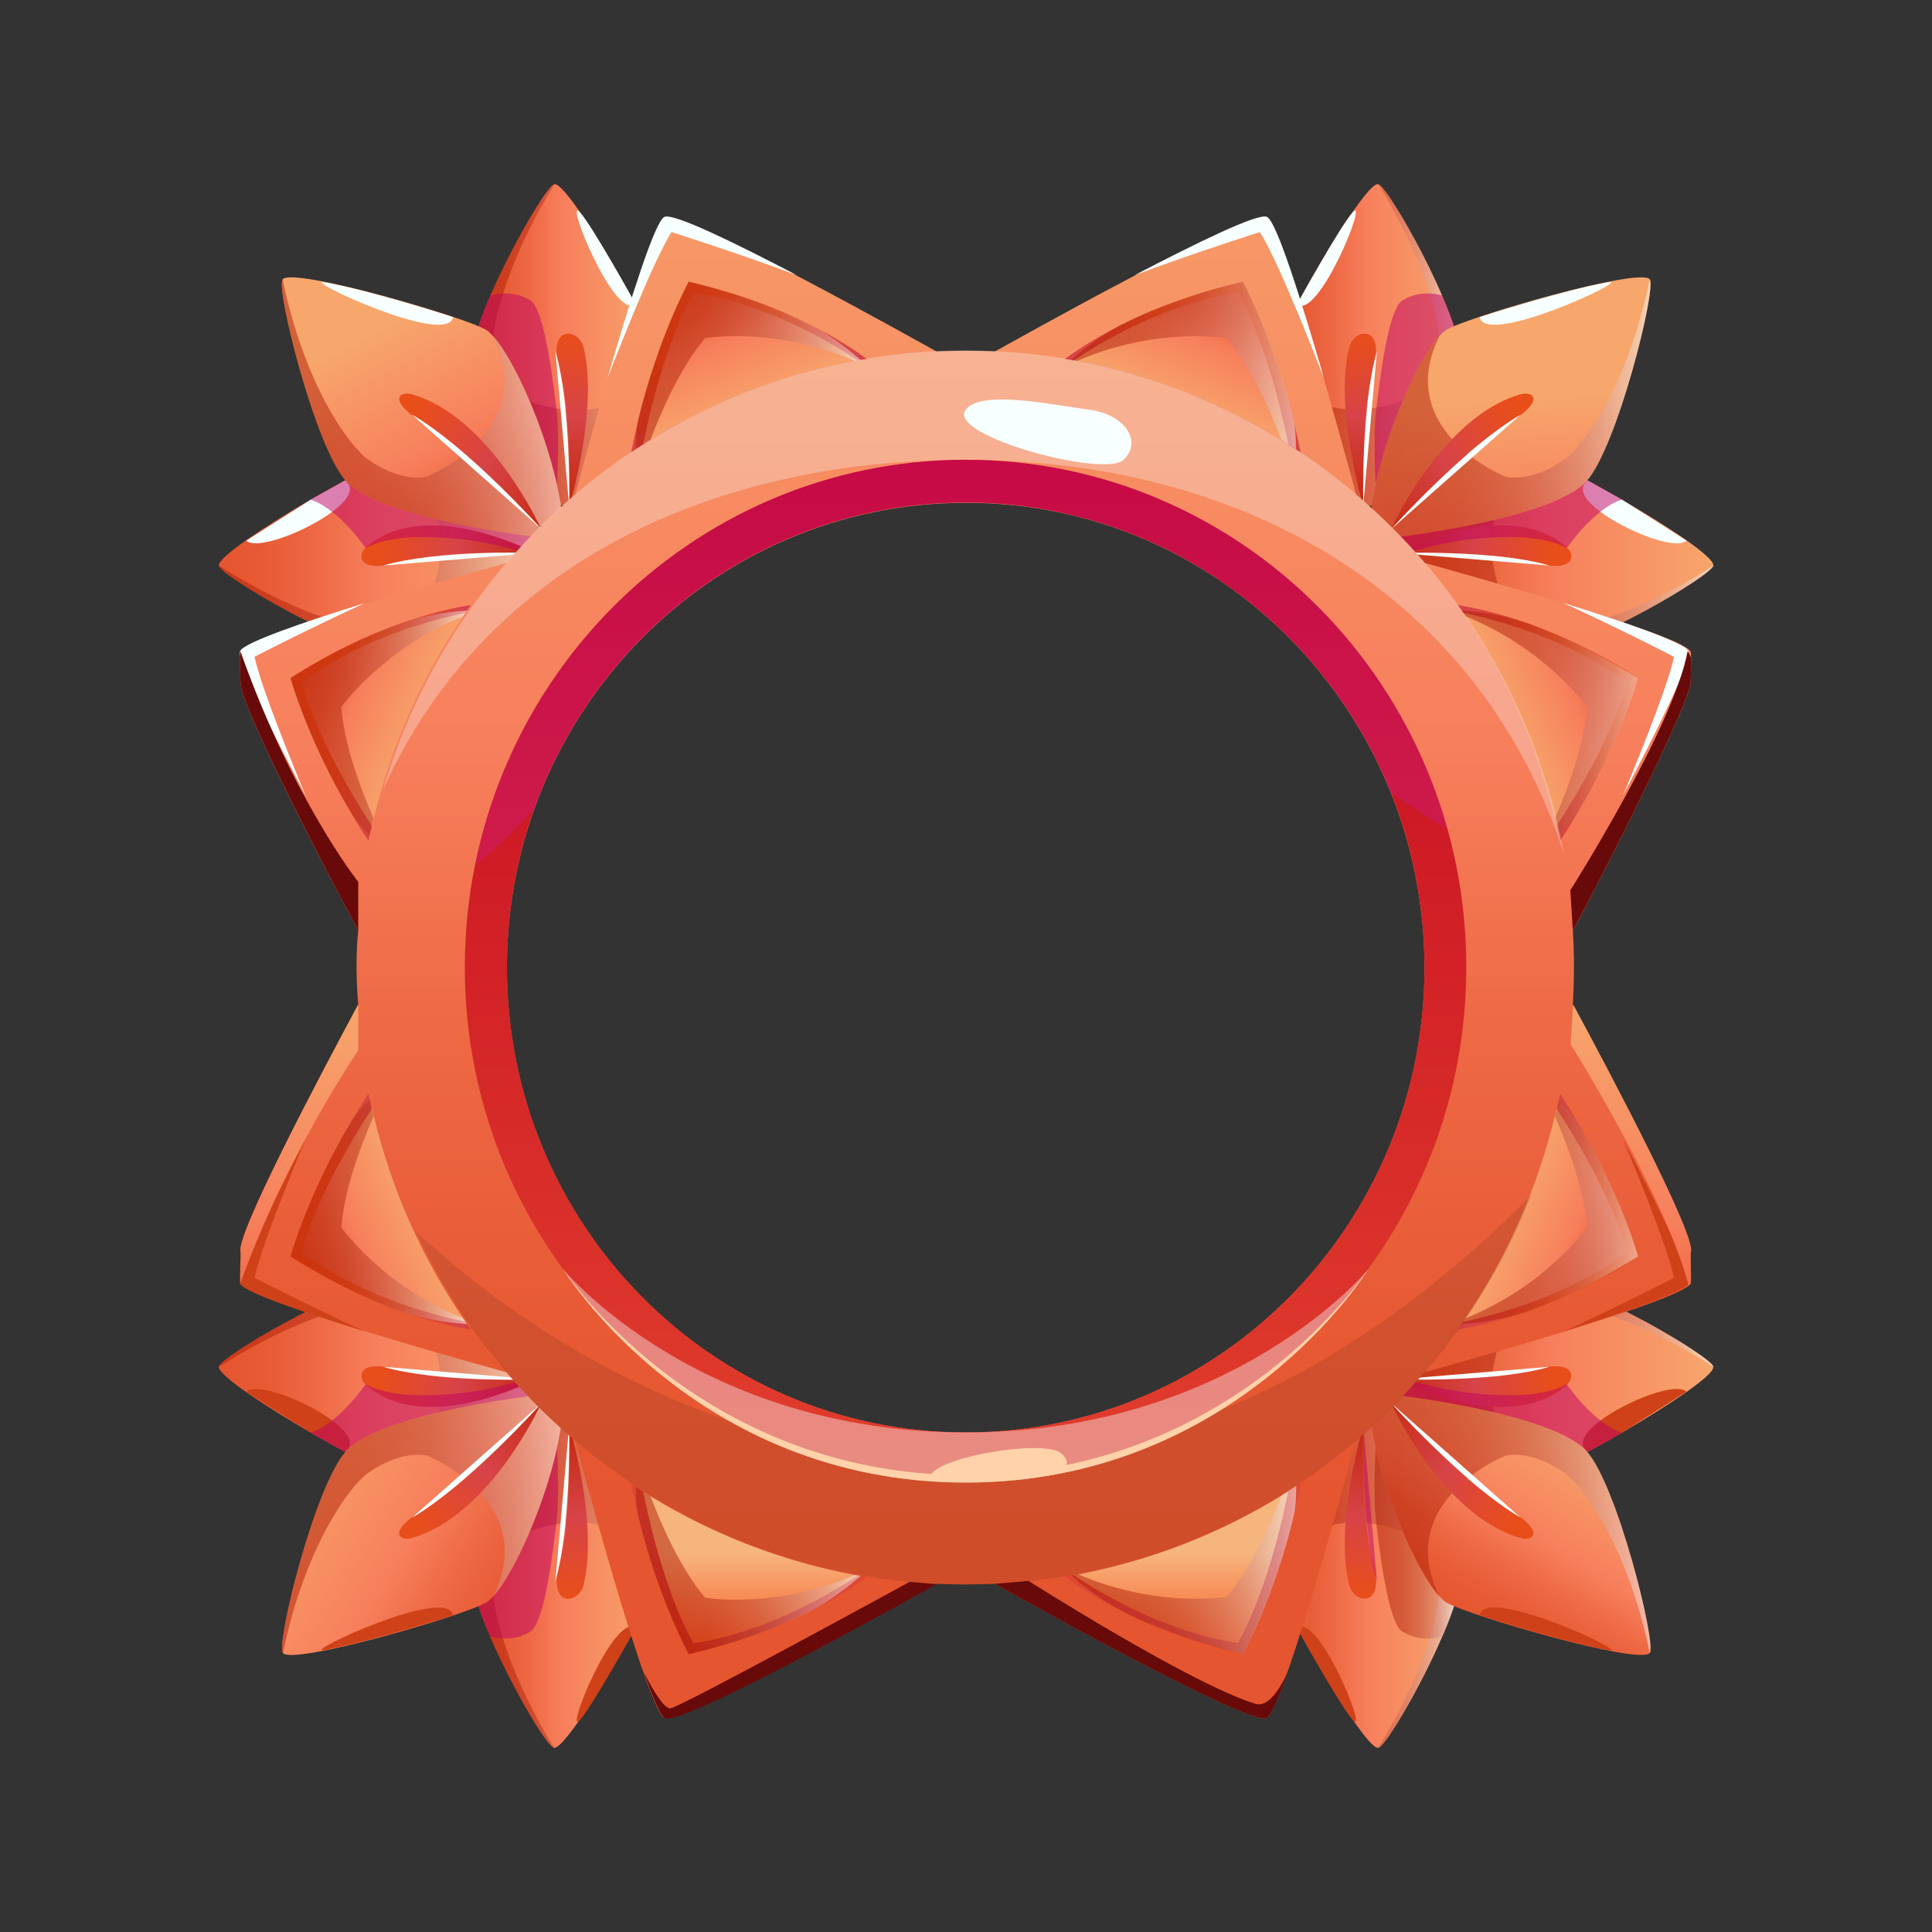 <svg width="200" height="200" viewBox="0 0 200 200" fill="none" xmlns="http://www.w3.org/2000/svg">
<rect x="0" y="0" width="200" height="200" fill="#333333" stroke="none"/>
<path d="M48.942 36.546C48.942 36.714 48.942 36.881 48.975 37.049C48.975 37.082 48.975 37.082 48.975 37.116C49.041 37.584 49.173 38.12 49.339 38.689C50.528 42.306 54.094 47.328 56.241 50.175C56.274 50.208 56.274 50.242 56.307 50.275C56.836 50.945 57.265 51.514 57.529 51.849C57.761 52.15 57.893 52.318 57.893 52.318H58.652H58.883H61.394C64.729 47.764 67.768 39.593 67.801 36.312C67.801 35.977 67.768 35.676 67.702 35.475C67.537 34.939 66.975 33.734 66.183 32.26C63.606 27.338 58.52 18.933 57.397 19.067C56.704 19.134 53.038 25.362 50.759 30.619C49.702 33.03 48.975 35.24 48.942 36.546Z" fill="url(#paint0_linear_123_5076)"/>
<path opacity="0.5" d="M48.942 36.547C48.942 36.714 48.942 36.882 48.975 37.049C48.975 37.083 48.975 37.083 48.975 37.116C49.041 37.585 49.173 38.121 49.339 38.69C50.528 42.306 54.094 47.329 56.241 50.175C56.274 50.209 56.274 50.242 56.307 50.276C56.836 50.945 57.265 51.515 57.529 51.849C57.761 52.151 57.893 52.318 57.893 52.318H58.652H58.883H61.394C64.729 47.764 67.768 39.594 67.801 36.312C66.645 40.297 64.135 41.837 61.625 42.306C60.568 42.507 59.544 42.507 58.586 42.407H58.553C58.388 42.373 58.19 42.373 58.025 42.34C57.893 42.306 57.761 42.306 57.628 42.273C55.878 42.005 54.623 41.469 54.623 41.469C54.623 41.469 51.683 39.494 51.089 36.848C50.825 35.777 51.122 33.466 52.08 30.386C53.071 27.238 54.788 23.287 57.397 19.068C56.704 19.135 53.038 25.363 50.759 30.62C49.702 33.031 48.975 35.241 48.942 36.547Z" fill="url(#paint1_linear_123_5076)"/>
<path d="M60.403 35.943C61.988 42.271 58.949 52.384 58.949 52.384C58.949 52.384 59.214 43.075 57.926 38.287C56.572 33.532 59.907 33.967 60.403 35.943Z" fill="url(#paint2_linear_123_5076)"/>
<path d="M57.496 36.345C59.148 42.004 58.916 52.351 58.916 52.351L57.496 36.345Z" fill="#F7FFFF"/>
<path d="M65.819 31.523C63.574 33.163 58.421 20.339 60.007 21.946C61.196 23.151 65.819 31.523 65.819 31.523Z" fill="#F7FFFF"/>
<path opacity="0.5" d="M48.975 37.082C48.975 37.115 48.975 37.115 48.975 37.149C49.008 37.584 49.14 38.12 49.338 38.723C50.56 42.172 54.26 47.496 56.274 50.208C56.307 50.242 56.307 50.275 56.34 50.308C57.001 51.179 57.463 51.782 57.562 51.882C58.85 53.188 57.727 51.045 53.136 42.64C51.122 38.991 48.909 35.809 48.975 37.082Z" fill="url(#paint3_linear_123_5076)"/>
<path opacity="0.5" d="M56.275 50.208C56.308 50.241 56.308 50.275 56.341 50.308C57.001 51.179 57.464 51.781 57.563 51.882C57.563 51.882 58.025 45.654 57.596 42.272C56.935 36.68 56.076 31.791 54.887 31.088C53.831 30.451 52.807 30.351 52.047 30.385C51.254 30.418 50.726 30.619 50.726 30.619C49.702 33.03 48.943 35.206 48.909 36.546C48.909 36.713 48.909 36.881 48.943 37.048C48.943 37.081 48.943 37.081 48.943 37.115C48.975 37.55 49.108 38.086 49.306 38.689C50.561 42.372 54.128 47.395 56.275 50.208Z" fill="#C10065"/>
<path d="M39.794 67.186C39.992 67.186 40.157 67.186 40.388 67.152C40.388 67.152 40.388 67.152 40.421 67.152C40.851 67.119 41.313 66.985 41.842 66.817H41.874C45.408 65.679 50.396 62.096 53.236 59.919C53.269 59.886 53.302 59.852 53.335 59.852C54.029 59.317 54.59 58.881 54.953 58.58C55.251 58.346 55.416 58.212 55.416 58.212V57.341V57.241L55.449 54.696C50.99 51.28 42.964 48.2 39.761 48.133C39.431 48.133 39.133 48.166 38.935 48.2C38.407 48.367 37.218 48.903 35.764 49.707C34.675 50.276 33.453 50.979 32.164 51.716C27.607 54.361 22.553 57.676 22.653 58.547C22.752 59.551 35.632 67.085 39.794 67.186Z" fill="url(#paint4_linear_123_5076)"/>
<path opacity="0.5" d="M39.794 67.186C39.992 67.186 40.157 67.186 40.388 67.152C40.388 67.152 40.388 67.152 40.421 67.152C40.851 67.119 41.313 66.985 41.842 66.817H41.875C45.409 65.679 50.396 62.096 53.236 59.919C53.269 59.886 53.302 59.852 53.335 59.852C54.029 59.317 54.59 58.881 54.953 58.58C55.251 58.346 55.416 58.212 55.416 58.212V57.341V57.241L55.449 54.696C50.99 51.28 42.965 48.2 39.761 48.133C43.592 49.338 45.078 51.883 45.508 54.428C45.64 55.232 45.673 56.002 45.64 56.772C45.64 57.04 45.607 57.274 45.574 57.509V57.542C45.541 57.709 45.541 57.91 45.508 58.078C45.243 60.053 44.649 61.493 44.649 61.493C44.649 61.493 42.667 64.44 40.058 65.043C37.911 65.545 30.81 63.804 22.62 58.513C22.752 59.551 35.632 67.085 39.794 67.186Z" fill="url(#paint5_linear_123_5076)"/>
<path d="M37.812 56.738C43.922 51.179 55.416 57.24 55.416 57.24C55.416 57.24 46.267 56.905 41.577 58.178C36.854 59.45 37.086 57.407 37.812 56.738Z" fill="url(#paint6_linear_123_5076)"/>
<path d="M39.662 58.546C45.211 56.905 55.416 57.24 55.416 57.24L39.662 58.546Z" fill="#F7FFFF"/>
<path d="M25.493 55.967C26.583 56.972 31.57 55.063 34.345 53.02C35.765 51.983 36.591 50.877 36.062 50.107L35.732 49.739L32.132 51.748L25.493 55.967Z" fill="#F7FFFF"/>
<path opacity="0.5" d="M45.838 62.999C54.127 58.412 56.241 57.307 54.953 58.579C54.425 59.115 44.153 66.984 40.322 67.185C39.034 67.252 42.205 65.008 45.838 62.999Z" fill="url(#paint7_linear_123_5076)"/>
<path opacity="0.5" d="M32.132 51.716C32.198 51.749 32.264 51.749 32.33 51.783C33.057 52.05 33.75 52.486 34.378 52.988C36.392 54.562 37.846 56.738 37.846 56.738C37.846 56.738 39.761 55.499 44.187 55.6C50.099 55.734 51.915 56.738 54.723 57.207H54.756C54.855 57.207 54.921 57.241 55.02 57.241C55.152 57.274 55.284 57.308 55.416 57.308V57.207L55.449 54.662C50.99 51.28 42.965 48.2 39.761 48.133C39.431 48.133 39.134 48.166 38.935 48.2C38.407 48.367 37.218 48.903 35.765 49.707C34.642 50.276 33.42 50.979 32.132 51.716Z" fill="#C10065"/>
<path d="M35.83 49.806C39.364 53.724 55.283 55.565 55.283 55.565L58.124 52.82C57.331 46.491 53.5 37.45 51.023 34.771C50.759 34.503 50.528 34.269 50.296 34.135C47.951 32.762 30.315 27.639 29.258 28.912C28.531 29.816 32.627 46.29 35.83 49.806Z" fill="url(#paint8_linear_123_5076)"/>
<path opacity="0.5" d="M35.83 49.806C39.364 53.723 55.283 55.565 55.283 55.565L58.124 52.819C57.331 46.491 53.5 37.45 51.023 34.771C55.911 44.615 44.219 49.337 44.219 49.337C44.219 49.337 41.709 50.074 38.142 47.596C36.094 46.156 31.504 39.794 29.258 28.911C28.531 29.815 32.627 46.29 35.83 49.806Z" fill="url(#paint9_linear_123_5076)"/>
<path d="M42.568 40.799C50.759 43.076 56.044 54.796 56.044 54.796C56.044 54.796 49.141 47.027 44.418 44.181C39.695 41.335 41.511 40.498 42.568 40.799Z" fill="url(#paint10_linear_123_5076)"/>
<path d="M42.634 42.908C48.315 46.189 56.076 54.795 56.076 54.795L42.634 42.908Z" fill="#F7FFFF"/>
<path d="M46.895 32.829C46.333 35.943 31.108 28.777 33.551 29.213C38.34 30.05 46.895 32.829 46.895 32.829Z" fill="#F7FFFF"/>
<path d="M151.096 36.546C151.096 36.714 151.096 36.881 151.063 37.049C151.063 37.082 151.063 37.082 151.063 37.116C150.997 37.584 150.865 38.12 150.7 38.689C149.478 42.373 145.911 47.395 143.797 50.208C143.764 50.242 143.764 50.275 143.731 50.309C143.203 50.978 142.774 51.547 142.509 51.882C142.278 52.184 142.146 52.351 142.146 52.351H141.386H141.155H138.645C135.309 47.797 132.271 39.627 132.238 36.345C132.238 36.011 132.271 35.709 132.337 35.508C132.502 34.972 133.063 33.767 133.856 32.294C136.432 27.338 141.552 18.933 142.641 19.067C143.335 19.134 147.034 25.362 149.28 30.619C150.337 33.03 151.063 35.24 151.096 36.546Z" fill="url(#paint11_linear_123_5076)"/>
<path opacity="0.5" d="M151.096 36.546C151.096 36.714 151.096 36.881 151.063 37.048C151.063 37.082 151.063 37.082 151.063 37.115C150.997 37.584 150.865 38.12 150.7 38.689C149.478 42.372 145.911 47.395 143.797 50.208C143.764 50.241 143.764 50.275 143.731 50.308C143.203 50.978 142.774 51.547 142.509 51.882C142.278 52.183 142.146 52.351 142.146 52.351H141.386H141.155H138.645C135.309 47.797 132.271 39.627 132.238 36.345C133.427 40.263 135.904 41.803 138.414 42.238C139.471 42.439 140.495 42.439 141.452 42.339H141.485C141.651 42.305 141.849 42.305 142.014 42.272C142.146 42.238 142.278 42.238 142.41 42.205C144.161 41.937 145.416 41.401 145.416 41.401C145.416 41.401 148.355 39.426 148.95 36.78C149.214 35.709 148.917 33.398 147.959 30.318C146.968 27.17 145.251 23.219 142.641 19C143.335 19.067 147.034 25.295 149.28 30.552C150.337 33.03 151.063 35.24 151.096 36.546Z" fill="url(#paint12_linear_123_5076)"/>
<path d="M139.669 35.943C138.083 42.271 141.122 52.384 141.122 52.384C141.122 52.384 140.858 43.075 142.146 38.287C143.467 33.532 140.164 33.967 139.669 35.943Z" fill="url(#paint13_linear_123_5076)"/>
<path d="M142.542 36.345C140.89 42.004 141.122 52.351 141.122 52.351L142.542 36.345Z" fill="#F7FFFF"/>
<path d="M134.252 31.523C136.498 33.163 141.65 20.339 140.065 21.946C138.876 23.151 134.252 31.523 134.252 31.523Z" fill="#F7FFFF"/>
<path opacity="0.5" d="M151.063 37.082C151.063 37.115 151.063 37.115 151.063 37.149C151.03 37.584 150.898 38.12 150.7 38.723C149.478 42.172 145.779 47.496 143.797 50.208C143.764 50.242 143.764 50.275 143.731 50.308C143.071 51.179 142.608 51.782 142.509 51.882C141.221 53.188 142.344 51.045 146.935 42.64C148.917 38.991 151.162 35.809 151.063 37.082Z" fill="url(#paint14_linear_123_5076)"/>
<path opacity="0.5" d="M143.797 50.208C143.764 50.241 143.764 50.275 143.731 50.308C143.071 51.179 142.608 51.781 142.509 51.882C142.509 51.882 142.047 45.654 142.476 42.272C143.137 36.68 143.996 31.791 145.185 31.088C146.241 30.451 147.265 30.351 148.025 30.385C148.818 30.418 149.346 30.619 149.346 30.619C150.37 33.03 151.13 35.206 151.163 36.546C151.163 36.713 151.163 36.881 151.13 37.048C151.13 37.081 151.13 37.081 151.13 37.115C151.096 37.55 150.964 38.086 150.766 38.689C149.478 42.372 145.911 47.395 143.797 50.208Z" fill="#C10065"/>
<path d="M160.278 67.186C160.08 67.186 159.915 67.186 159.683 67.152C159.683 67.152 159.683 67.152 159.65 67.152C159.221 67.119 158.759 66.985 158.23 66.817H158.197C154.663 65.679 149.676 62.096 146.836 59.919C146.803 59.886 146.77 59.852 146.737 59.852C146.043 59.317 145.482 58.881 145.118 58.58C144.821 58.346 144.656 58.212 144.656 58.212V57.341V57.241L144.623 54.696C149.048 51.28 157.107 48.166 160.278 48.133C160.608 48.133 160.905 48.166 161.103 48.2C161.632 48.367 162.821 48.903 164.274 49.707C165.364 50.276 166.586 50.979 167.874 51.716C172.432 54.361 177.452 57.642 177.353 58.513C177.287 59.551 164.439 67.085 160.278 67.186Z" fill="url(#paint15_linear_123_5076)"/>
<path opacity="0.5" d="M160.278 67.186C160.08 67.186 159.915 67.186 159.683 67.152C159.683 67.152 159.683 67.152 159.65 67.152C159.221 67.119 158.759 66.985 158.23 66.817H158.197C154.663 65.679 149.676 62.096 146.836 59.919C146.803 59.886 146.77 59.852 146.737 59.852C146.043 59.317 145.482 58.881 145.118 58.58C144.821 58.346 144.656 58.212 144.656 58.212V57.341V57.241L144.623 54.696C149.048 51.28 157.107 48.166 160.278 48.133C156.447 49.338 154.96 51.883 154.531 54.428C154.399 55.232 154.366 56.002 154.399 56.772C154.399 57.04 154.432 57.274 154.465 57.509V57.542C154.498 57.709 154.498 57.91 154.531 58.078C154.795 60.053 155.39 61.493 155.39 61.493C155.39 61.493 157.371 64.44 159.981 65.043C162.127 65.545 169.228 63.804 177.419 58.513C177.287 59.551 164.439 67.085 160.278 67.186Z" fill="url(#paint16_linear_123_5076)"/>
<path d="M162.26 56.738C156.15 51.179 144.656 57.24 144.656 57.24C144.656 57.24 153.805 56.905 158.495 58.178C163.185 59.45 162.986 57.407 162.26 56.738Z" fill="url(#paint17_linear_123_5076)"/>
<path d="M160.41 58.546C154.862 56.905 144.656 57.24 144.656 57.24L160.41 58.546Z" fill="#F7FFFF"/>
<path d="M174.579 55.967C173.489 56.972 168.502 55.063 165.728 53.02C164.307 51.983 163.482 50.877 164.01 50.107L164.34 49.739L167.94 51.748L174.579 55.967Z" fill="#F7FFFF"/>
<path opacity="0.5" d="M154.234 62.999C145.944 58.412 143.83 57.307 145.118 58.579C145.647 59.115 155.918 66.984 159.75 67.185C161.005 67.252 157.867 65.008 154.234 62.999Z" fill="url(#paint18_linear_123_5076)"/>
<path opacity="0.5" d="M167.907 51.715C167.841 51.748 167.775 51.748 167.709 51.782C166.983 52.05 166.289 52.485 165.662 52.987C163.647 54.561 162.194 56.738 162.194 56.738C162.194 56.738 160.278 55.499 155.852 55.599C149.941 55.733 148.124 56.738 145.317 57.206H145.284C145.185 57.206 145.119 57.24 145.019 57.24C144.887 57.273 144.755 57.307 144.623 57.307V57.206L144.59 54.662C149.016 51.246 157.074 48.132 160.245 48.099C160.575 48.099 160.873 48.132 161.071 48.166C161.599 48.333 162.788 48.869 164.241 49.672C165.397 50.275 166.652 50.978 167.907 51.715Z" fill="#C10065"/>
<path d="M164.241 49.806C160.674 53.724 144.788 55.565 144.788 55.565L141.948 52.82C142.707 46.491 146.539 37.45 149.016 34.771C149.28 34.503 149.511 34.269 149.742 34.135C152.087 32.762 169.757 27.639 170.781 28.912C171.507 29.816 167.412 46.29 164.241 49.806Z" fill="url(#paint19_linear_123_5076)"/>
<path opacity="0.5" d="M164.241 49.806C160.674 53.723 144.788 55.565 144.788 55.565L141.948 52.819C142.707 46.491 146.539 37.45 149.016 34.771C144.128 44.615 155.819 49.337 155.819 49.337C155.819 49.337 158.329 50.074 161.896 47.596C163.944 46.189 168.535 39.794 170.781 28.911C171.507 29.815 167.412 46.29 164.241 49.806Z" fill="url(#paint20_linear_123_5076)"/>
<path d="M157.471 40.799C149.28 43.076 143.995 54.796 143.995 54.796C143.995 54.796 150.931 46.994 155.654 44.148C160.377 41.335 158.56 40.498 157.471 40.799Z" fill="url(#paint21_linear_123_5076)"/>
<path d="M157.438 42.908C151.757 46.189 143.995 54.795 143.995 54.795L157.438 42.908Z" fill="#F7FFFF"/>
<path d="M153.177 32.83C153.739 35.944 168.965 28.812 166.521 29.213C161.732 30.051 153.177 32.83 153.177 32.83Z" fill="#F7FFFF"/>
<path d="M48.942 163.454C48.942 163.287 48.942 163.119 48.975 162.952C48.975 162.918 48.975 162.918 48.975 162.885C49.041 162.416 49.173 161.88 49.339 161.311C49.339 161.311 49.339 161.311 49.339 161.277C50.528 157.661 54.094 152.638 56.241 149.792C56.274 149.759 56.274 149.725 56.307 149.692C56.836 149.022 57.265 148.453 57.529 148.118C57.761 147.817 57.893 147.649 57.893 147.649H58.652H58.883H61.394C64.729 152.203 67.768 160.373 67.801 163.655C67.801 163.99 67.768 164.291 67.702 164.492C67.537 165.028 66.975 166.233 66.183 167.707C63.573 172.662 58.454 181.067 57.364 180.933C56.671 180.866 52.971 174.638 50.726 169.381C49.702 167.003 48.975 164.793 48.942 163.454Z" fill="url(#paint22_linear_123_5076)"/>
<path opacity="0.5" d="M48.942 163.454C48.942 163.287 48.942 163.119 48.975 162.952C48.975 162.918 48.975 162.918 48.975 162.885C49.041 162.416 49.173 161.88 49.339 161.311C49.339 161.311 49.339 161.311 49.339 161.277C50.528 157.661 54.094 152.638 56.241 149.792C56.274 149.759 56.274 149.725 56.307 149.692C56.836 149.022 57.265 148.453 57.529 148.118C57.761 147.817 57.893 147.649 57.893 147.649H58.652H58.883H61.394C64.729 152.203 67.768 160.373 67.801 163.655C66.612 159.737 64.135 158.197 61.625 157.762C60.568 157.561 59.544 157.561 58.586 157.661H58.553C58.388 157.695 58.19 157.695 58.025 157.728C57.893 157.762 57.761 157.762 57.628 157.795C55.878 158.063 54.623 158.599 54.623 158.599C54.623 158.599 51.683 160.574 51.089 163.22C50.825 164.291 51.122 166.602 52.08 169.682C53.071 172.83 54.788 176.781 57.397 181C56.704 180.933 53.005 174.705 50.759 169.448C49.702 167.003 48.975 164.793 48.942 163.454Z" fill="url(#paint23_linear_123_5076)"/>
<path d="M60.403 164.09C61.988 157.762 58.95 147.649 58.95 147.649C58.95 147.649 59.214 156.958 57.926 161.746C56.638 166.535 59.908 166.066 60.403 164.09Z" fill="url(#paint24_linear_123_5076)"/>
<path d="M57.496 163.655C59.148 157.996 58.916 147.649 58.916 147.649L57.496 163.655Z" fill="#F7FFFF"/>
<path d="M65.819 168.51C63.574 166.869 58.421 179.694 60.007 178.087C61.196 176.848 65.819 168.51 65.819 168.51Z" fill="#CF4118"/>
<path opacity="0.5" d="M48.975 162.951C48.975 162.917 48.975 162.917 48.975 162.884C49.008 162.448 49.14 161.913 49.338 161.31C49.338 161.31 49.338 161.31 49.338 161.276C50.527 157.861 54.226 152.503 56.241 149.791C56.274 149.758 56.274 149.724 56.307 149.691C56.968 148.82 57.43 148.217 57.529 148.117C58.817 146.811 57.694 148.954 53.103 157.359C51.122 161.042 48.909 164.223 48.975 162.951Z" fill="url(#paint25_linear_123_5076)"/>
<path opacity="0.5" d="M56.275 149.792C56.308 149.758 56.308 149.725 56.341 149.691C57.001 148.821 57.464 148.218 57.563 148.118C57.563 148.118 58.025 154.346 57.596 157.728C56.935 163.32 56.076 168.209 54.887 168.912C53.831 169.548 52.807 169.648 52.047 169.615C51.254 169.581 50.726 169.381 50.726 169.381C49.702 166.97 48.943 164.793 48.909 163.454C48.909 163.286 48.909 163.119 48.943 162.951C48.943 162.918 48.943 162.918 48.943 162.884C48.975 162.449 49.108 161.913 49.306 161.311C49.306 161.311 49.306 161.311 49.306 161.277C50.561 157.661 54.128 152.638 56.275 149.792Z" fill="#C10065"/>
<path d="M39.794 132.848C39.992 132.848 40.157 132.848 40.388 132.881C40.388 132.881 40.388 132.881 40.421 132.881C40.851 132.915 41.313 133.049 41.842 133.216H41.874C45.408 134.354 50.396 137.937 53.236 140.114C53.269 140.147 53.302 140.181 53.335 140.181C54.029 140.717 54.59 141.152 54.953 141.453C55.251 141.688 55.416 141.822 55.416 141.822V142.692V142.793L55.449 145.337C51.023 148.753 42.964 151.867 39.794 151.901C39.464 151.901 39.166 151.867 38.968 151.834C38.44 151.666 37.251 151.13 35.797 150.327C34.708 149.757 33.486 149.054 32.197 148.318C27.607 145.672 22.553 142.357 22.653 141.487C22.752 140.482 35.632 132.948 39.794 132.848Z" fill="url(#paint26_linear_123_5076)"/>
<path opacity="0.5" d="M39.794 132.848C39.992 132.848 40.157 132.848 40.388 132.881C40.388 132.881 40.388 132.881 40.421 132.881C40.85 132.915 41.313 133.049 41.841 133.216H41.874C45.408 134.354 50.395 137.937 53.236 140.114C53.269 140.147 53.302 140.181 53.335 140.181C54.028 140.717 54.59 141.152 54.953 141.453C55.25 141.688 55.416 141.822 55.416 141.822V142.692V142.793L55.449 145.337C51.023 148.753 42.964 151.867 39.794 151.901C43.625 150.695 45.111 148.15 45.54 145.605C45.672 144.802 45.706 144.032 45.672 143.261C45.672 142.994 45.639 142.759 45.606 142.525V142.491C45.573 142.324 45.573 142.123 45.54 141.956C45.276 139.98 44.682 138.54 44.682 138.54C44.682 138.54 42.7 135.593 40.091 134.991C37.944 134.488 30.843 136.23 22.652 141.52C22.751 140.482 35.632 132.948 39.794 132.848Z" fill="url(#paint27_linear_123_5076)"/>
<path d="M37.812 143.295C43.922 148.854 55.416 142.793 55.416 142.793C55.416 142.793 46.267 143.128 41.577 141.855C36.854 140.549 37.086 142.625 37.812 143.295Z" fill="url(#paint28_linear_123_5076)"/>
<path d="M39.662 141.488C45.211 143.129 55.416 142.794 55.416 142.794L39.662 141.488Z" fill="#F7FFFF"/>
<path d="M25.493 144.066C26.583 143.061 31.57 144.97 34.345 147.013C35.765 148.051 36.591 149.156 36.062 149.926L35.732 150.294L32.132 148.285L25.493 144.066Z" fill="#CF4118"/>
<path opacity="0.5" d="M45.838 137.033C54.127 141.621 56.241 142.726 54.953 141.453C54.425 140.918 44.153 133.049 40.322 132.848C39.034 132.781 42.205 135.024 45.838 137.033Z" fill="url(#paint29_linear_123_5076)"/>
<path opacity="0.5" d="M32.132 148.318C32.198 148.285 32.264 148.285 32.33 148.251C33.057 147.983 33.75 147.548 34.378 147.046C36.392 145.472 37.846 143.295 37.846 143.295C37.846 143.295 39.761 144.534 44.187 144.434C50.099 144.3 51.915 143.295 54.723 142.827H54.756C54.855 142.827 54.921 142.793 55.02 142.793C55.152 142.76 55.284 142.726 55.416 142.726V142.827L55.449 145.371C51.023 148.787 42.965 151.901 39.794 151.934C39.464 151.934 39.167 151.901 38.968 151.867C38.44 151.7 37.251 151.164 35.798 150.361C34.642 149.758 33.42 149.055 32.132 148.318Z" fill="#C10065"/>
<path d="M35.83 150.227C39.397 146.309 55.283 144.467 55.283 144.467L58.124 147.213C57.364 153.542 53.533 162.583 51.056 165.261C50.792 165.529 50.56 165.764 50.329 165.898C47.984 167.27 30.315 172.394 29.291 171.121C28.531 170.217 32.627 153.709 35.83 150.227Z" fill="url(#paint30_linear_123_5076)"/>
<path opacity="0.5" d="M35.83 150.227C39.397 146.309 55.283 144.467 55.283 144.467L58.124 147.213C57.364 153.542 53.533 162.583 51.056 165.261C55.944 155.417 44.252 150.695 44.252 150.695C44.252 150.695 41.742 149.959 38.175 152.437C36.127 153.843 31.537 160.239 29.291 171.121C28.531 170.217 32.627 153.709 35.83 150.227Z" fill="url(#paint31_linear_123_5076)"/>
<path d="M42.568 159.233C50.759 156.957 56.043 145.237 56.043 145.237C56.043 145.237 49.108 153.039 44.385 155.885C39.695 158.698 41.511 159.535 42.568 159.233Z" fill="url(#paint32_linear_123_5076)"/>
<path d="M42.634 157.124C48.315 153.842 56.076 145.237 56.076 145.237L42.634 157.124Z" fill="#F7FFFF"/>
<path d="M46.895 167.203C46.333 164.089 31.108 171.222 33.551 170.82C38.34 169.949 46.895 167.203 46.895 167.203Z" fill="#CF4118"/>
<path d="M151.096 163.454C151.096 163.287 151.096 163.119 151.063 162.952C151.063 162.918 151.063 162.918 151.063 162.885C150.997 162.416 150.865 161.88 150.7 161.311C150.7 161.311 150.7 161.311 150.7 161.277C149.511 157.661 145.944 152.638 143.797 149.792C143.764 149.759 143.764 149.725 143.731 149.692C143.203 149.022 142.774 148.453 142.509 148.118C142.278 147.817 142.146 147.649 142.146 147.649H141.386H141.155H138.645C135.309 152.203 132.271 160.373 132.238 163.655C132.238 163.99 132.271 164.291 132.337 164.492C132.502 165.028 133.063 166.233 133.856 167.707C136.465 172.662 141.585 181.067 142.674 180.933C143.368 180.866 147.067 174.638 149.313 169.381C150.337 167.003 151.063 164.793 151.096 163.454Z" fill="url(#paint33_linear_123_5076)"/>
<path opacity="0.5" d="M151.096 163.454C151.096 163.287 151.096 163.119 151.063 162.952C151.063 162.918 151.063 162.918 151.063 162.885C150.997 162.416 150.865 161.88 150.7 161.311C150.7 161.311 150.7 161.311 150.7 161.277C149.511 157.661 145.944 152.638 143.797 149.792C143.764 149.759 143.764 149.725 143.731 149.692C143.203 149.022 142.774 148.453 142.509 148.118C142.278 147.817 142.146 147.649 142.146 147.649H141.386H141.155H138.645C135.309 152.203 132.271 160.373 132.238 163.655C133.427 159.737 135.904 158.197 138.414 157.762C139.471 157.561 140.495 157.561 141.452 157.661H141.485C141.651 157.695 141.849 157.695 142.014 157.728C142.146 157.762 142.278 157.762 142.41 157.795C144.161 158.063 145.416 158.599 145.416 158.599C145.416 158.599 148.355 160.574 148.95 163.22C149.214 164.291 148.917 166.602 147.959 169.682C146.968 172.83 145.251 176.781 142.641 181C143.335 180.933 147.034 174.705 149.28 169.448C150.337 167.003 151.063 164.793 151.096 163.454Z" fill="url(#paint34_linear_123_5076)"/>
<path d="M139.669 164.09C138.083 157.762 141.122 147.649 141.122 147.649C141.122 147.649 140.858 156.958 142.146 161.746C143.467 166.501 140.164 166.066 139.669 164.09Z" fill="url(#paint35_linear_123_5076)"/>
<path opacity="0.5" d="M142.542 163.655C140.89 157.996 141.122 147.649 141.122 147.649L142.542 163.655Z" fill="#C10065"/>
<path d="M134.252 168.51C136.498 166.869 141.65 179.694 140.065 178.087C138.876 176.848 134.252 168.51 134.252 168.51Z" fill="#CF4118"/>
<path opacity="0.5" d="M151.063 162.951C151.063 162.917 151.063 162.917 151.063 162.884C151.03 162.448 150.898 161.913 150.7 161.31C150.7 161.31 150.7 161.31 150.7 161.276C149.511 157.861 145.812 152.503 143.797 149.791C143.764 149.758 143.764 149.724 143.731 149.691C143.071 148.82 142.608 148.217 142.509 148.117C141.221 146.811 142.344 148.954 146.935 157.359C148.917 161.042 151.162 164.223 151.063 162.951Z" fill="url(#paint36_linear_123_5076)"/>
<path opacity="0.5" d="M143.797 149.792C143.764 149.758 143.764 149.725 143.731 149.691C143.071 148.821 142.608 148.218 142.509 148.118C142.509 148.118 142.047 154.346 142.476 157.728C143.137 163.32 143.996 168.209 145.185 168.912C146.241 169.548 147.265 169.648 148.025 169.615C148.818 169.581 149.346 169.381 149.346 169.381C150.37 166.97 151.13 164.793 151.163 163.454C151.163 163.286 151.163 163.119 151.13 162.951C151.13 162.918 151.13 162.918 151.13 162.884C151.096 162.449 150.964 161.913 150.766 161.311C150.766 161.311 150.766 161.311 150.766 161.277C149.478 157.661 145.911 152.638 143.797 149.792Z" fill="url(#paint37_linear_123_5076)"/>
<path d="M160.278 132.848C160.08 132.848 159.915 132.848 159.683 132.881C159.683 132.881 159.683 132.881 159.65 132.881C159.221 132.915 158.759 133.049 158.23 133.216H158.197C154.663 134.354 149.676 137.937 146.836 140.114C146.803 140.147 146.77 140.181 146.737 140.181C146.043 140.717 145.482 141.152 145.118 141.453C144.821 141.688 144.656 141.822 144.656 141.822V142.692V142.793L144.623 145.337C149.048 148.753 157.107 151.867 160.278 151.901C160.608 151.901 160.905 151.867 161.103 151.834C161.632 151.666 162.821 151.13 164.274 150.327C165.364 149.757 166.586 149.054 167.874 148.318C172.432 145.672 177.452 142.391 177.353 141.52C177.287 140.482 164.439 132.948 160.278 132.848Z" fill="url(#paint38_linear_123_5076)"/>
<path opacity="0.5" d="M160.278 132.848C160.08 132.848 159.915 132.848 159.683 132.881C159.683 132.881 159.683 132.881 159.65 132.881C159.221 132.915 158.759 133.049 158.23 133.216H158.197C154.663 134.354 149.676 137.937 146.836 140.114C146.803 140.147 146.77 140.181 146.737 140.181C146.043 140.717 145.482 141.152 145.118 141.453C144.821 141.688 144.656 141.822 144.656 141.822V142.692V142.793L144.623 145.337C149.048 148.753 157.107 151.867 160.278 151.901C156.447 150.695 154.96 148.15 154.531 145.605C154.399 144.802 154.366 144.032 154.399 143.261C154.399 142.994 154.432 142.759 154.465 142.525V142.491C154.498 142.324 154.498 142.123 154.531 141.956C154.795 139.98 155.39 138.54 155.39 138.54C155.39 138.54 157.371 135.593 159.981 134.991C162.127 134.488 169.228 136.23 177.419 141.52C177.287 140.482 164.439 132.948 160.278 132.848Z" fill="url(#paint39_linear_123_5076)"/>
<path d="M162.26 143.295C156.15 148.854 144.656 142.793 144.656 142.793C144.656 142.793 153.805 143.128 158.495 141.855C163.185 140.549 162.986 142.625 162.26 143.295Z" fill="url(#paint40_linear_123_5076)"/>
<path d="M160.41 141.488C154.862 143.129 144.656 142.794 144.656 142.794L160.41 141.488Z" fill="#F7FFFF"/>
<path d="M174.579 144.066C173.489 143.061 168.502 144.97 165.728 147.013C164.307 148.051 163.482 149.156 164.01 149.926L164.34 150.294L167.94 148.285L174.579 144.066Z" fill="#CF4118"/>
<path opacity="0.5" d="M154.234 137.033C145.944 141.621 143.83 142.726 145.118 141.453C145.647 140.918 155.918 133.049 159.75 132.848C161.005 132.781 157.867 135.024 154.234 137.033Z" fill="url(#paint41_linear_123_5076)"/>
<path opacity="0.5" d="M167.907 148.318C167.841 148.285 167.775 148.285 167.709 148.251C166.983 147.983 166.289 147.548 165.662 147.046C163.647 145.472 162.194 143.295 162.194 143.295C162.194 143.295 160.278 144.534 155.852 144.434C149.941 144.3 148.124 143.295 145.317 142.827H145.284C145.185 142.827 145.119 142.793 145.019 142.793C144.887 142.76 144.755 142.726 144.623 142.726V142.827L144.59 145.371C149.016 148.787 157.074 151.901 160.245 151.934C160.575 151.934 160.873 151.901 161.071 151.867C161.599 151.7 162.788 151.164 164.241 150.361C165.397 149.758 166.652 149.055 167.907 148.318Z" fill="#C10065"/>
<path d="M164.241 150.227C160.674 146.309 144.788 144.467 144.788 144.467L141.948 147.213C142.707 153.542 146.539 162.583 149.016 165.261C149.28 165.529 149.511 165.764 149.742 165.898C152.087 167.27 169.757 172.394 170.781 171.121C171.507 170.217 167.412 153.709 164.241 150.227Z" fill="url(#paint42_linear_123_5076)"/>
<path opacity="0.5" d="M164.241 150.227C160.674 146.309 144.788 144.467 144.788 144.467L141.948 147.213C142.707 153.542 146.539 162.583 149.016 165.261C144.128 155.417 155.819 150.695 155.819 150.695C155.819 150.695 158.329 149.959 161.896 152.437C163.944 153.843 168.535 160.239 170.781 171.121C171.507 170.217 167.412 153.709 164.241 150.227Z" fill="url(#paint43_linear_123_5076)"/>
<path d="M157.471 159.233C149.28 156.957 143.995 145.237 143.995 145.237C143.995 145.237 150.931 153.039 155.654 155.885C160.377 158.698 158.56 159.535 157.471 159.233Z" fill="url(#paint44_linear_123_5076)"/>
<path d="M157.438 157.124C151.757 153.842 143.995 145.237 143.995 145.237L157.438 157.124Z" fill="#F7FFFF"/>
<path d="M153.177 167.203C153.739 164.089 168.965 171.222 166.521 170.82C161.732 169.949 153.177 167.203 153.177 167.203Z" fill="#CF4118"/>
<path d="M175.008 129.668C175.669 128.094 166.586 110.95 162.821 104.018C162.821 103.918 163.085 100.167 162.821 96.35C166.586 89.385 175.041 72.442 175.008 70.701C175.008 70.533 175.14 67.788 175.008 67.453C174.381 65.912 155.126 60.388 147.496 58.278C145.317 55.733 142.939 53.389 140.395 51.213C138.48 44.114 132.7 23.152 131.115 22.483C129.199 21.679 104.462 35.575 103.008 36.379C102.018 36.346 100.994 36.312 99.97 36.312C98.946 36.312 97.955 36.346 96.931 36.379C95.478 35.575 70.708 21.679 68.825 22.483C67.24 23.152 61.46 44.081 59.544 51.213C57.001 53.389 54.623 55.733 52.443 58.278C44.781 60.388 25.559 65.879 24.899 67.419C24.766 67.754 24.899 70.5 24.899 70.667C24.866 72.978 33.321 89.385 37.086 96.317C36.689 100.134 37.086 103.884 37.086 103.985C33.321 110.95 24.271 128.06 24.899 129.634C24.965 129.768 24.766 132.547 24.899 132.882C25.526 134.422 44.781 139.947 52.41 142.057C54.59 144.602 56.968 146.946 59.511 149.122C61.427 156.221 67.207 177.182 68.792 177.852C70.708 178.656 95.445 164.76 96.898 163.956C97.889 163.989 98.913 164.023 99.937 164.023C100.961 164.023 101.952 163.989 102.975 163.956C104.429 164.76 129.199 178.656 131.082 177.852C132.667 177.182 138.447 156.255 140.362 149.122C142.906 146.946 145.283 144.602 147.463 142.057C155.126 139.914 174.348 134.422 174.975 132.882C175.14 132.581 174.942 129.802 175.008 129.668ZM147.463 100.167C147.463 126.754 126.194 148.285 99.97 148.285C73.746 148.285 52.476 126.754 52.476 100.167C52.476 73.581 73.746 52.05 99.97 52.05C126.194 52.016 147.43 73.581 147.463 100.167Z" fill="url(#paint45_linear_123_5076)"/>
<path d="M89.103 163.118C89.335 163.152 89.566 163.185 89.764 163.219C87.882 164.591 85.9 165.763 83.951 166.735H83.918C82.828 167.304 81.705 167.773 80.681 168.241C80.648 168.241 80.615 168.275 80.582 168.275C75.562 170.384 71.5 171.154 71.302 171.221C68.692 166.098 67.074 160.975 66.083 156.99V156.957C66.083 156.89 66.05 156.856 66.05 156.79C65.753 155.584 65.522 154.479 65.324 153.542C65.489 153.642 65.654 153.776 65.819 153.876C66.083 154.044 66.381 154.245 66.645 154.412C66.876 154.546 67.107 154.713 67.338 154.847C73.713 158.765 80.847 161.578 88.443 163.018L89.103 163.118Z" fill="url(#paint46_linear_123_5076)"/>
<path d="M88.806 163.085C85.437 165.329 78.997 169.012 71.797 170.117C71.797 170.117 68.791 165.329 66.579 154.413C66.81 154.547 67.041 154.714 67.272 154.848C73.647 158.766 80.78 161.579 88.377 163.018L88.806 163.085Z" fill="url(#paint47_linear_123_5076)"/>
<path opacity="0.5" d="M89.104 163.118C88.047 164.056 86.23 165.529 83.951 166.768H83.918C82.994 167.271 81.904 167.773 80.682 168.275C80.649 168.275 80.616 168.309 80.583 168.309C77.907 169.38 74.638 170.418 71.302 171.255C71.104 170.92 68.131 165.395 66.084 157.024V156.991C66.084 156.924 66.05 156.89 66.05 156.823C65.852 155.953 65.819 154.881 65.819 153.91C66.084 154.078 66.381 154.278 66.645 154.446C66.876 154.58 67.107 154.747 67.339 154.881C68.528 158.029 70.509 162.449 72.986 165.395C72.986 165.395 80.153 166.634 88.443 163.052L89.104 163.118Z" fill="url(#paint48_linear_123_5076)"/>
<path d="M134.681 153.509C134.483 154.48 134.252 155.552 133.955 156.757C133.955 156.824 133.922 156.858 133.922 156.924V156.958C132.931 160.943 131.28 166.066 128.703 171.189C128.505 171.156 124.443 170.352 119.39 168.242C119.357 168.242 119.324 168.209 119.291 168.209C118.234 167.774 117.111 167.271 116.021 166.702C114.072 165.731 112.091 164.559 110.208 163.186C110.439 163.153 110.67 163.119 110.869 163.086L111.562 162.952C119.158 161.512 126.292 158.699 132.667 154.781C132.898 154.648 133.129 154.514 133.36 154.346C133.624 154.179 133.922 153.978 134.186 153.81C134.351 153.743 134.516 153.643 134.681 153.509Z" fill="url(#paint49_linear_123_5076)"/>
<path d="M133.361 154.379C131.148 165.295 128.142 170.084 128.142 170.084C120.942 169.012 114.502 165.295 111.133 163.052L111.562 162.985C119.159 161.545 126.293 158.732 132.667 154.815C132.898 154.681 133.129 154.547 133.361 154.379Z" fill="url(#paint50_linear_123_5076)"/>
<path opacity="0.5" d="M133.955 156.79C133.955 156.857 133.922 156.89 133.922 156.957V156.991C131.874 165.396 128.869 170.887 128.703 171.222C125.335 170.385 122.065 169.347 119.39 168.275C119.357 168.275 119.324 168.242 119.291 168.242C118.069 167.739 116.979 167.237 116.054 166.735C116.054 166.735 116.021 166.735 116.021 166.701C113.742 165.496 111.926 163.989 110.869 163.085L111.562 162.951C119.852 166.534 127.019 165.295 127.019 165.295C129.529 162.348 131.478 157.928 132.667 154.781C132.898 154.647 133.129 154.513 133.36 154.346C133.625 154.178 133.922 153.977 134.186 153.81C134.186 154.814 134.153 155.886 133.955 156.79Z" fill="url(#paint51_linear_123_5076)"/>
<path d="M89.103 37.283C89.335 37.249 89.566 37.216 89.764 37.182C87.882 35.809 85.9 34.638 83.951 33.666H83.918C82.828 33.097 81.705 32.628 80.681 32.16C80.648 32.16 80.615 32.126 80.582 32.126C75.562 30.017 71.5 29.246 71.302 29.179C68.692 34.303 67.074 39.426 66.083 43.41V43.444C66.083 43.511 66.05 43.544 66.05 43.611C65.753 44.817 65.522 45.922 65.324 46.859C65.489 46.759 65.654 46.625 65.819 46.525C66.083 46.357 66.381 46.156 66.645 45.989C66.876 45.855 67.107 45.687 67.338 45.553C73.647 41.636 80.781 38.823 88.377 37.383L89.103 37.283Z" fill="url(#paint52_linear_123_5076)"/>
<path d="M88.806 37.316C85.437 35.072 78.997 31.389 71.797 30.284C71.797 30.284 68.791 35.072 66.579 45.988C66.81 45.854 67.041 45.687 67.272 45.553C73.647 41.635 80.78 38.823 88.377 37.383L88.806 37.316Z" fill="url(#paint53_linear_123_5076)"/>
<path opacity="0.5" d="M89.104 37.283C88.047 36.346 86.23 34.872 83.951 33.633H83.918C82.994 33.131 81.904 32.629 80.682 32.127C80.649 32.127 80.616 32.093 80.583 32.093C77.907 31.022 74.638 29.984 71.302 29.146C71.104 29.481 68.131 35.006 66.084 43.377V43.411C66.084 43.478 66.05 43.511 66.05 43.578C65.852 44.449 65.819 45.52 65.819 46.492C66.084 46.324 66.381 46.123 66.645 45.956C66.876 45.822 67.107 45.654 67.339 45.52C68.528 42.373 70.509 37.953 72.986 35.006C72.986 35.006 80.153 33.767 88.443 37.35L89.104 37.283Z" fill="url(#paint54_linear_123_5076)"/>
<path d="M82.465 28.477C76.19 26.133 69.519 24.023 69.519 24.023C67.471 27.204 63.111 38.622 62.88 39.158C65.192 31.222 67.801 22.851 68.792 22.449C69.75 22.047 76.058 25.128 82.465 28.477Z" fill="#F7FFFF"/>
<path d="M110.869 37.283C110.637 37.249 110.406 37.216 110.208 37.182C112.091 35.809 114.072 34.638 116.021 33.666H116.054C117.144 33.097 118.267 32.628 119.291 32.16C119.324 32.16 119.357 32.126 119.39 32.126C124.41 30.017 128.472 29.246 128.67 29.179C131.279 34.303 132.898 39.426 133.889 43.41V43.444C133.889 43.511 133.922 43.544 133.922 43.611C134.219 44.817 134.45 45.922 134.648 46.859C134.483 46.759 134.318 46.625 134.153 46.525C133.889 46.357 133.591 46.156 133.327 45.989C133.096 45.855 132.865 45.687 132.634 45.553C126.259 41.636 119.125 38.823 111.529 37.383L110.869 37.283Z" fill="url(#paint55_linear_123_5076)"/>
<path d="M111.133 37.316C114.502 35.072 120.942 31.389 128.142 30.284C128.142 30.284 131.148 35.072 133.361 45.988C133.129 45.854 132.898 45.687 132.667 45.553C126.293 41.635 119.159 38.823 111.562 37.383L111.133 37.316Z" fill="url(#paint56_linear_123_5076)"/>
<path opacity="0.5" d="M110.869 37.283C111.926 36.346 113.742 34.872 116.021 33.633H116.054C116.979 33.131 118.069 32.629 119.291 32.127C119.324 32.127 119.357 32.093 119.39 32.093C122.065 31.022 125.335 29.984 128.67 29.146C128.869 29.481 131.841 35.006 133.889 43.377V43.411C133.889 43.478 133.922 43.511 133.922 43.578C134.12 44.449 134.153 45.52 134.153 46.492C133.889 46.324 133.592 46.123 133.327 45.956C133.096 45.822 132.865 45.654 132.634 45.52C131.445 42.373 129.463 37.953 126.986 35.006C126.986 35.006 119.819 33.767 111.529 37.35L110.869 37.283Z" fill="url(#paint57_linear_123_5076)"/>
<path d="M117.474 28.477C123.75 26.133 130.421 24.023 130.421 24.023C132.469 27.204 136.828 38.622 137.06 39.158C134.748 31.222 132.139 22.851 131.148 22.449C130.19 22.047 123.915 25.128 117.474 28.477Z" fill="#F7FFFF"/>
<path d="M151.294 63.201C151.162 63 151.03 62.832 150.898 62.631C153.21 63 155.423 63.602 157.47 64.306H157.503C158.659 64.707 159.782 65.143 160.839 65.578C160.872 65.578 160.905 65.612 160.938 65.612C165.958 67.721 169.393 70.065 169.558 70.199C169.558 70.199 169.558 70.199 169.558 70.232C167.841 75.724 165.43 80.512 163.349 84.062C163.349 84.062 163.349 84.095 163.316 84.095C163.283 84.129 163.25 84.196 163.25 84.229C162.623 85.301 162.028 86.238 161.5 87.042C161.467 86.841 161.434 86.64 161.368 86.439C161.302 86.104 161.236 85.803 161.169 85.468C161.103 85.2 161.037 84.932 160.971 84.664C159.188 77.298 156.116 70.199 151.724 63.77L151.294 63.201Z" fill="url(#paint58_linear_123_5076)"/>
<path d="M151.46 63.435C155.39 64.272 162.524 66.247 168.403 70.634C168.403 70.634 167.214 76.159 161.137 85.501C161.071 85.233 161.005 84.965 160.939 84.697C159.155 77.331 156.084 70.232 151.691 63.803L151.46 63.435Z" fill="url(#paint59_linear_123_5076)"/>
<path opacity="0.5" d="M151.295 63.2C152.682 63.301 154.994 63.535 157.471 64.305H157.504C158.495 64.607 159.618 65.042 160.84 65.578C160.873 65.578 160.906 65.611 160.939 65.611C163.581 66.75 166.586 68.357 169.559 70.198C169.559 70.198 169.559 70.198 169.559 70.232C169.46 70.6 167.742 76.661 163.35 84.061C163.35 84.061 163.35 84.095 163.317 84.095C163.284 84.128 163.251 84.195 163.251 84.229C162.755 84.999 162.062 85.769 161.368 86.472C161.302 86.137 161.236 85.836 161.17 85.501C161.104 85.233 161.038 84.965 160.972 84.697C162.326 81.617 164.01 77.096 164.307 73.212C164.307 73.212 160.08 67.185 151.724 63.803L151.295 63.2Z" fill="url(#paint60_linear_123_5076)"/>
<path d="M161.863 62.429C167.511 65.007 173.291 67.987 173.291 67.987C172.597 71.436 168.205 81.884 168.006 82.352C171.573 75.588 175.173 68.322 174.777 67.385C174.381 66.548 168.271 64.405 161.863 62.429Z" fill="#F7FFFF"/>
<path d="M151.294 137.068C151.162 137.269 151.03 137.436 150.898 137.637C153.21 137.269 155.423 136.666 157.47 135.963H157.503C158.659 135.561 159.782 135.126 160.839 134.69C160.872 134.69 160.905 134.657 160.938 134.657C165.958 132.547 169.393 130.203 169.558 130.069C169.558 130.069 169.558 130.069 169.558 130.036C167.841 124.544 165.43 119.756 163.349 116.207C163.349 116.207 163.349 116.173 163.316 116.173C163.283 116.14 163.25 116.073 163.25 116.039C162.623 114.968 162.028 114.03 161.5 113.227C161.467 113.427 161.434 113.628 161.368 113.829C161.302 114.164 161.236 114.465 161.169 114.8C161.103 115.068 161.037 115.336 160.971 115.604C159.188 122.971 156.116 130.069 151.724 136.498L151.294 137.068Z" fill="url(#paint61_linear_123_5076)"/>
<path d="M151.46 136.833C155.39 135.996 162.524 134.02 168.403 129.634C168.403 129.634 167.214 124.109 161.137 114.766C161.071 115.034 161.005 115.302 160.939 115.57C159.155 122.937 156.084 130.035 151.691 136.465L151.46 136.833Z" fill="url(#paint62_linear_123_5076)"/>
<path opacity="0.5" d="M151.295 137.068C152.682 136.967 154.994 136.733 157.471 135.963H157.504C158.495 135.661 159.618 135.226 160.84 134.69C160.873 134.69 160.906 134.657 160.939 134.657C163.581 133.518 166.586 131.911 169.559 130.07C169.559 130.07 169.559 130.07 169.559 130.036C169.46 129.668 167.742 123.607 163.35 116.207C163.35 116.207 163.35 116.173 163.317 116.173C163.284 116.14 163.251 116.073 163.251 116.039C162.755 115.269 162.062 114.499 161.368 113.796C161.302 114.131 161.236 114.432 161.17 114.767C161.104 115.035 161.038 115.303 160.972 115.571C162.326 118.651 164.01 123.172 164.307 127.056C164.307 127.056 160.08 133.083 151.724 136.465L151.295 137.068Z" fill="url(#paint63_linear_123_5076)"/>
<path d="M161.863 137.837C167.511 135.258 173.291 132.278 173.291 132.278C172.597 128.829 168.205 118.382 168.006 117.913C171.573 124.677 175.173 131.943 174.777 132.881C174.381 133.718 168.271 135.827 161.863 137.837Z" fill="#CF4118"/>
<path d="M48.348 63.201C48.48 63 48.612 62.832 48.745 62.631C46.433 63 44.22 63.602 42.172 64.306H42.139C40.983 64.707 39.86 65.143 38.803 65.578C38.77 65.578 38.737 65.612 38.704 65.612C33.684 67.721 30.249 70.065 30.084 70.199C30.084 70.199 30.084 70.199 30.084 70.232C31.801 75.724 34.212 80.512 36.293 84.062C36.293 84.062 36.293 84.095 36.326 84.095C36.359 84.129 36.392 84.196 36.392 84.229C37.02 85.301 37.614 86.238 38.143 87.042C38.176 86.841 38.209 86.64 38.275 86.439C38.341 86.104 38.407 85.803 38.473 85.468C38.539 85.2 38.605 84.932 38.671 84.664C40.455 77.298 43.526 70.199 47.919 63.77L48.348 63.201Z" fill="url(#paint64_linear_123_5076)"/>
<path d="M48.183 63.435C44.252 64.272 37.085 66.247 31.239 70.634C31.239 70.634 32.428 76.159 38.505 85.501C38.572 85.233 38.638 84.965 38.704 84.697C40.487 77.331 43.559 70.232 47.951 63.803L48.183 63.435Z" fill="url(#paint65_linear_123_5076)"/>
<path opacity="0.5" d="M48.348 63.2C46.961 63.301 44.649 63.535 42.172 64.305H42.139C41.148 64.607 40.025 65.042 38.803 65.578C38.77 65.578 38.737 65.611 38.704 65.611C36.062 66.75 33.056 68.357 30.084 70.198C30.084 70.198 30.084 70.198 30.084 70.232C30.183 70.6 31.901 76.661 36.293 84.061C36.293 84.061 36.293 84.095 36.326 84.095C36.359 84.128 36.392 84.195 36.392 84.229C36.888 84.999 37.581 85.769 38.275 86.472C38.341 86.137 38.407 85.836 38.473 85.501C38.539 85.233 38.605 84.965 38.671 84.697C37.317 81.617 35.633 77.096 35.335 73.212C35.335 73.212 39.563 67.185 47.919 63.803L48.348 63.2Z" fill="url(#paint66_linear_123_5076)"/>
<path d="M37.779 62.429C32.132 65.007 26.352 67.987 26.352 67.987C27.045 71.436 31.438 81.884 31.636 82.352C28.069 75.588 24.469 68.322 24.865 67.385C25.229 66.548 31.372 64.405 37.779 62.429Z" fill="#F7FFFF"/>
<path d="M48.348 137.068C48.48 137.269 48.612 137.436 48.745 137.637C46.433 137.269 44.22 136.666 42.172 135.963H42.139C40.983 135.561 39.86 135.126 38.803 134.69C38.77 134.69 38.737 134.657 38.704 134.657C33.684 132.547 30.249 130.203 30.084 130.069C30.084 130.069 30.084 130.069 30.084 130.036C31.801 124.544 34.212 119.756 36.293 116.207C36.293 116.207 36.293 116.173 36.326 116.173C36.359 116.14 36.392 116.073 36.392 116.039C37.02 114.968 37.614 114.03 38.143 113.227C38.176 113.427 38.209 113.628 38.275 113.829C38.341 114.164 38.407 114.465 38.473 114.8C38.539 115.068 38.605 115.336 38.671 115.604C40.455 122.971 43.526 130.069 47.919 136.498L48.348 137.068Z" fill="url(#paint67_linear_123_5076)"/>
<path d="M48.183 136.833C44.252 135.996 37.118 134.02 31.239 129.634C31.239 129.634 32.428 124.109 38.505 114.766C38.572 115.034 38.638 115.302 38.704 115.57C40.487 122.937 43.559 130.035 47.951 136.465L48.183 136.833Z" fill="url(#paint68_linear_123_5076)"/>
<path opacity="0.5" d="M48.348 137.068C46.961 136.967 44.649 136.733 42.172 135.963H42.139C41.148 135.661 40.025 135.226 38.803 134.69C38.77 134.69 38.737 134.657 38.704 134.657C36.062 133.518 33.056 131.911 30.084 130.07C30.084 130.07 30.084 130.07 30.084 130.036C30.183 129.668 31.901 123.607 36.293 116.207C36.293 116.207 36.293 116.173 36.326 116.173C36.359 116.14 36.392 116.073 36.392 116.039C36.888 115.269 37.581 114.499 38.275 113.796C38.341 114.131 38.407 114.432 38.473 114.767C38.539 115.035 38.605 115.303 38.671 115.571C37.317 118.651 35.633 123.172 35.335 127.056C35.335 127.056 39.563 133.083 47.919 136.465L48.348 137.068Z" fill="url(#paint69_linear_123_5076)"/>
<path d="M37.779 137.837C32.132 135.258 26.352 132.278 26.352 132.278C27.045 128.829 31.438 118.382 31.636 117.913C28.069 124.677 24.469 131.943 24.865 132.881C25.229 133.718 31.372 135.827 37.779 137.837Z" fill="#CF4118"/>
<path opacity="0.5" d="M158.561 123.674C149.313 147.314 126.59 164.023 99.97 164.023C74.803 164.023 53.104 149.089 43.031 127.458C66.216 149.156 113.445 169.414 158.561 123.674Z" fill="#0D0308" fill-opacity="0.2"/>
<path d="M99.97 36.278C71.467 36.278 47.39 55.464 39.629 81.817C49.933 58.712 73.35 47.595 99.97 47.595C129.034 47.595 153.21 61.76 161.863 88.279C156.381 58.679 130.751 36.278 99.97 36.278Z" fill="#F7FFFF" fill-opacity="0.3"/>
<path d="M99.97 47.596C71.335 47.596 48.117 71.135 48.117 100.133C48.117 129.131 71.335 152.671 99.97 152.671C128.605 152.671 151.79 129.131 151.79 100.133C151.79 71.135 128.605 47.596 99.97 47.596ZM99.97 148.284C73.746 148.284 52.477 126.72 52.477 100.133C52.477 73.546 73.746 52.016 99.97 52.016C126.194 52.016 147.464 73.58 147.464 100.167C147.464 126.754 126.194 148.284 99.97 148.284Z" fill="url(#paint70_linear_123_5076)"/>
<path d="M58.257 131.341C58.257 131.341 72.161 148.285 99.97 148.285C127.812 148.285 141.684 131.341 141.684 131.341C141.684 131.341 128.143 153.475 99.97 153.475C71.798 153.475 58.257 131.341 58.257 131.341Z" fill="#F7FFFF" fill-opacity="0.4"/>
<path d="M58.257 131.341C58.257 131.341 72.161 152.705 99.97 152.705C127.779 152.705 141.684 131.341 141.684 131.341C141.684 131.341 128.143 153.475 99.97 153.475C71.798 153.475 58.257 131.341 58.257 131.341Z" fill="#FFD2A9"/>
<path opacity="0.2" d="M149.874 85.835C148.652 85.132 146.77 83.96 144.028 82.118C136.993 64.472 119.918 52.016 99.97 52.016C79.427 52.016 61.922 65.242 55.317 83.759C52.806 86.405 50.594 88.548 49.206 89.485C54.062 65.577 74.935 47.596 99.97 47.596C123.716 47.596 143.731 63.769 149.874 85.835Z" fill="#D01BDC"/>
<path d="M99.97 42.405C97.922 45.084 114.337 49.504 116.319 47.595C118.3 45.687 116.451 42.874 112.719 42.405C109.02 41.936 101.588 40.295 99.97 42.405Z" fill="#F7FFFF"/>
<path d="M96.303 153.341C95.114 151.098 108.061 148.821 109.878 150.462C111.694 152.102 108.457 152.772 108.457 152.772L96.303 153.341Z" fill="#FFD2A9"/>
<path d="M175.008 70.668C175.041 72.442 166.586 89.385 162.821 96.317L162.557 92.165C162.557 92.165 173.225 75.355 174.711 67.386L175.041 68.056C175.108 68.993 175.008 70.534 175.008 70.668Z" fill="#680A0A"/>
<path d="M175.008 132.881C174.975 132.948 174.909 133.015 174.81 133.115C174.777 133.015 174.777 132.948 174.744 132.848C172.201 123.405 162.59 108.102 162.59 108.102L162.854 103.984C166.619 110.948 175.669 128.059 175.041 129.633C174.942 129.8 175.14 132.58 175.008 132.881Z" fill="url(#paint71_linear_123_5076)"/>
<path d="M37.085 103.984V108.738C37.085 108.738 29.654 119.554 24.898 132.814C24.799 132.278 24.964 129.8 24.931 129.633C24.271 128.093 33.353 110.948 37.085 103.984Z" fill="url(#paint72_linear_123_5076)"/>
<path d="M37.086 91.293V96.316C33.321 89.351 24.866 72.944 24.899 70.667C24.899 70.499 24.766 67.888 24.899 67.452C30.348 82.822 37.086 91.293 37.086 91.293Z" fill="#680A0A"/>
<path d="M94.157 163.754L96.964 163.989C95.511 164.792 70.74 178.688 68.858 177.885C68.395 177.684 67.57 175.775 66.612 172.996C66.711 173.23 68.462 176.847 69.386 176.847C70.311 176.813 94.157 163.754 94.157 163.754Z" fill="#680A0A"/>
<path d="M133.327 172.997C132.369 175.776 131.544 177.685 131.081 177.852C129.166 178.656 104.428 164.76 102.975 163.956L106.476 163.655C106.476 163.655 123.155 174.269 129.958 176.379C131.676 176.915 133.195 173.332 133.327 172.997Z" fill="#680A0A"/>
<defs>
<linearGradient id="paint0_linear_123_5076" x1="48.951" y1="35.722" x2="67.826" y2="35.722" gradientUnits="userSpaceOnUse">
<stop stop-color="#E5552F"/>
<stop offset="0.137" stop-color="#E75A34"/>
<stop offset="0.303" stop-color="#ED6843"/>
<stop offset="0.484" stop-color="#F77E5B"/>
<stop offset="0.488" stop-color="#F77F5C"/>
<stop offset="1" stop-color="#F7A66C"/>
</linearGradient>
<linearGradient id="paint1_linear_123_5076" x1="48.951" y1="35.723" x2="67.825" y2="35.723" gradientUnits="userSpaceOnUse">
<stop stop-color="#B01B03"/>
<stop offset="0.178" stop-color="#B11E06"/>
<stop offset="0.311" stop-color="#B4260F"/>
<stop offset="0.429" stop-color="#B83520"/>
<stop offset="0.539" stop-color="#BE4936"/>
<stop offset="0.642" stop-color="#C76454"/>
<stop offset="0.742" stop-color="#D18578"/>
<stop offset="0.838" stop-color="#DDACA3"/>
<stop offset="0.928" stop-color="#EBD7D3"/>
<stop offset="1" stop-color="#F7FFFF"/>
</linearGradient>
<linearGradient id="paint2_linear_123_5076" x1="59.337" y1="34.84" x2="58.774" y2="50.915" gradientUnits="userSpaceOnUse">
<stop stop-color="#E84E1A"/>
<stop offset="0.506" stop-color="#D74348"/>
<stop offset="1" stop-color="#C62C15"/>
</linearGradient>
<linearGradient id="paint3_linear_123_5076" x1="48.974" y1="44.526" x2="58.075" y2="44.526" gradientUnits="userSpaceOnUse">
<stop stop-color="#B01B03"/>
<stop offset="0.178" stop-color="#B11E06"/>
<stop offset="0.311" stop-color="#B4260F"/>
<stop offset="0.429" stop-color="#B83520"/>
<stop offset="0.539" stop-color="#BE4936"/>
<stop offset="0.642" stop-color="#C76454"/>
<stop offset="0.742" stop-color="#D18578"/>
<stop offset="0.838" stop-color="#DDACA3"/>
<stop offset="0.928" stop-color="#EBD7D3"/>
<stop offset="1" stop-color="#F7FFFF"/>
</linearGradient>
<linearGradient id="paint4_linear_123_5076" x1="22.653" y1="57.662" x2="55.42" y2="57.662" gradientUnits="userSpaceOnUse">
<stop stop-color="#E5552F"/>
<stop offset="0.137" stop-color="#E75A34"/>
<stop offset="0.303" stop-color="#ED6843"/>
<stop offset="0.484" stop-color="#F77E5B"/>
<stop offset="0.488" stop-color="#F77F5C"/>
<stop offset="1" stop-color="#F7A66C"/>
</linearGradient>
<linearGradient id="paint5_linear_123_5076" x1="22.654" y1="57.662" x2="55.42" y2="57.662" gradientUnits="userSpaceOnUse">
<stop stop-color="#B01B03"/>
<stop offset="0.178" stop-color="#B11E06"/>
<stop offset="0.311" stop-color="#B4260F"/>
<stop offset="0.429" stop-color="#B83520"/>
<stop offset="0.539" stop-color="#BE4936"/>
<stop offset="0.642" stop-color="#C76454"/>
<stop offset="0.742" stop-color="#D18578"/>
<stop offset="0.838" stop-color="#DDACA3"/>
<stop offset="0.928" stop-color="#EBD7D3"/>
<stop offset="1" stop-color="#F7FFFF"/>
</linearGradient>
<linearGradient id="paint6_linear_123_5076" x1="39.239" y1="56.657" x2="55.269" y2="55.619" gradientUnits="userSpaceOnUse">
<stop stop-color="#E84E1A"/>
<stop offset="0.506" stop-color="#D74348"/>
<stop offset="1" stop-color="#C62C15"/>
</linearGradient>
<linearGradient id="paint7_linear_123_5076" x1="40.013" y1="62.631" x2="55.284" y2="62.631" gradientUnits="userSpaceOnUse">
<stop stop-color="#B01B03"/>
<stop offset="0.178" stop-color="#B11E06"/>
<stop offset="0.311" stop-color="#B4260F"/>
<stop offset="0.429" stop-color="#B83520"/>
<stop offset="0.539" stop-color="#BE4936"/>
<stop offset="0.642" stop-color="#C76454"/>
<stop offset="0.742" stop-color="#D18578"/>
<stop offset="0.838" stop-color="#DDACA3"/>
<stop offset="0.928" stop-color="#EBD7D3"/>
<stop offset="1" stop-color="#F7FFFF"/>
</linearGradient>
<linearGradient id="paint8_linear_123_5076" x1="51.537" y1="58.052" x2="39.095" y2="34.209" gradientUnits="userSpaceOnUse">
<stop stop-color="#E5552F"/>
<stop offset="0.137" stop-color="#E75A34"/>
<stop offset="0.303" stop-color="#ED6843"/>
<stop offset="0.484" stop-color="#F77E5B"/>
<stop offset="0.488" stop-color="#F77F5C"/>
<stop offset="1" stop-color="#F7A66C"/>
</linearGradient>
<linearGradient id="paint9_linear_123_5076" x1="29.183" y1="42.238" x2="58.104" y2="42.238" gradientUnits="userSpaceOnUse">
<stop stop-color="#B01B03"/>
<stop offset="0.178" stop-color="#B11E06"/>
<stop offset="0.311" stop-color="#B4260F"/>
<stop offset="0.429" stop-color="#B83520"/>
<stop offset="0.539" stop-color="#BE4936"/>
<stop offset="0.642" stop-color="#C76454"/>
<stop offset="0.742" stop-color="#D18578"/>
<stop offset="0.838" stop-color="#DDACA3"/>
<stop offset="0.928" stop-color="#EBD7D3"/>
<stop offset="1" stop-color="#F7FFFF"/>
</linearGradient>
<linearGradient id="paint10_linear_123_5076" x1="43.559" y1="41.786" x2="56.971" y2="53.738" gradientUnits="userSpaceOnUse">
<stop stop-color="#E84E1A"/>
<stop offset="0.506" stop-color="#D74348"/>
<stop offset="1" stop-color="#C62C15"/>
</linearGradient>
<linearGradient id="paint11_linear_123_5076" x1="132.229" y1="35.722" x2="151.104" y2="35.722" gradientUnits="userSpaceOnUse">
<stop stop-color="#E5552F"/>
<stop offset="0.137" stop-color="#E75A34"/>
<stop offset="0.303" stop-color="#ED6843"/>
<stop offset="0.484" stop-color="#F77E5B"/>
<stop offset="0.488" stop-color="#F77F5C"/>
<stop offset="1" stop-color="#F7A66C"/>
</linearGradient>
<linearGradient id="paint12_linear_123_5076" x1="132.23" y1="35.722" x2="151.104" y2="35.722" gradientUnits="userSpaceOnUse">
<stop stop-color="#B01B03"/>
<stop offset="0.178" stop-color="#B11E06"/>
<stop offset="0.311" stop-color="#B4260F"/>
<stop offset="0.429" stop-color="#B83520"/>
<stop offset="0.539" stop-color="#BE4936"/>
<stop offset="0.642" stop-color="#C76454"/>
<stop offset="0.742" stop-color="#D18578"/>
<stop offset="0.838" stop-color="#DDACA3"/>
<stop offset="0.928" stop-color="#EBD7D3"/>
<stop offset="1" stop-color="#F7FFFF"/>
</linearGradient>
<linearGradient id="paint13_linear_123_5076" x1="140.717" y1="34.84" x2="141.281" y2="50.915" gradientUnits="userSpaceOnUse">
<stop stop-color="#E84E1A"/>
<stop offset="0.506" stop-color="#D74348"/>
<stop offset="1" stop-color="#C62C15"/>
</linearGradient>
<linearGradient id="paint14_linear_123_5076" x1="141.98" y1="44.526" x2="151.08" y2="44.526" gradientUnits="userSpaceOnUse">
<stop stop-color="#B01B03"/>
<stop offset="0.178" stop-color="#B11E06"/>
<stop offset="0.311" stop-color="#B4260F"/>
<stop offset="0.429" stop-color="#B83520"/>
<stop offset="0.539" stop-color="#BE4936"/>
<stop offset="0.642" stop-color="#C76454"/>
<stop offset="0.742" stop-color="#D18578"/>
<stop offset="0.838" stop-color="#DDACA3"/>
<stop offset="0.928" stop-color="#EBD7D3"/>
<stop offset="1" stop-color="#F7FFFF"/>
</linearGradient>
<linearGradient id="paint15_linear_123_5076" x1="144.635" y1="57.662" x2="177.402" y2="57.662" gradientUnits="userSpaceOnUse">
<stop stop-color="#E5552F"/>
<stop offset="0.137" stop-color="#E75A34"/>
<stop offset="0.303" stop-color="#ED6843"/>
<stop offset="0.484" stop-color="#F77E5B"/>
<stop offset="0.488" stop-color="#F77F5C"/>
<stop offset="1" stop-color="#F7A66C"/>
</linearGradient>
<linearGradient id="paint16_linear_123_5076" x1="144.635" y1="57.662" x2="177.401" y2="57.662" gradientUnits="userSpaceOnUse">
<stop stop-color="#B01B03"/>
<stop offset="0.178" stop-color="#B11E06"/>
<stop offset="0.311" stop-color="#B4260F"/>
<stop offset="0.429" stop-color="#B83520"/>
<stop offset="0.539" stop-color="#BE4936"/>
<stop offset="0.642" stop-color="#C76454"/>
<stop offset="0.742" stop-color="#D18578"/>
<stop offset="0.838" stop-color="#DDACA3"/>
<stop offset="0.928" stop-color="#EBD7D3"/>
<stop offset="1" stop-color="#F7FFFF"/>
</linearGradient>
<linearGradient id="paint17_linear_123_5076" x1="160.817" y1="56.657" x2="144.786" y2="55.619" gradientUnits="userSpaceOnUse">
<stop stop-color="#E84E1A"/>
<stop offset="0.506" stop-color="#D74348"/>
<stop offset="1" stop-color="#C62C15"/>
</linearGradient>
<linearGradient id="paint18_linear_123_5076" x1="144.771" y1="62.631" x2="160.042" y2="62.631" gradientUnits="userSpaceOnUse">
<stop stop-color="#B01B03"/>
<stop offset="0.178" stop-color="#B11E06"/>
<stop offset="0.311" stop-color="#B4260F"/>
<stop offset="0.429" stop-color="#B83520"/>
<stop offset="0.539" stop-color="#BE4936"/>
<stop offset="0.642" stop-color="#C76454"/>
<stop offset="0.742" stop-color="#D18578"/>
<stop offset="0.838" stop-color="#DDACA3"/>
<stop offset="0.928" stop-color="#EBD7D3"/>
<stop offset="1" stop-color="#F7FFFF"/>
</linearGradient>
<linearGradient id="paint19_linear_123_5076" x1="158.177" y1="66.117" x2="156.389" y2="41.433" gradientUnits="userSpaceOnUse">
<stop stop-color="#E5552F"/>
<stop offset="0.137" stop-color="#E75A34"/>
<stop offset="0.303" stop-color="#ED6843"/>
<stop offset="0.484" stop-color="#F77E5B"/>
<stop offset="0.488" stop-color="#F77F5C"/>
<stop offset="1" stop-color="#F7A66C"/>
</linearGradient>
<linearGradient id="paint20_linear_123_5076" x1="141.951" y1="42.238" x2="170.872" y2="42.238" gradientUnits="userSpaceOnUse">
<stop stop-color="#B01B03"/>
<stop offset="0.178" stop-color="#B11E06"/>
<stop offset="0.311" stop-color="#B4260F"/>
<stop offset="0.429" stop-color="#B83520"/>
<stop offset="0.539" stop-color="#BE4936"/>
<stop offset="0.642" stop-color="#C76454"/>
<stop offset="0.742" stop-color="#D18578"/>
<stop offset="0.838" stop-color="#DDACA3"/>
<stop offset="0.928" stop-color="#EBD7D3"/>
<stop offset="1" stop-color="#F7FFFF"/>
</linearGradient>
<linearGradient id="paint21_linear_123_5076" x1="156.496" y1="41.786" x2="143.084" y2="53.738" gradientUnits="userSpaceOnUse">
<stop stop-color="#E84E1A"/>
<stop offset="0.506" stop-color="#D74348"/>
<stop offset="1" stop-color="#C62C15"/>
</linearGradient>
<linearGradient id="paint22_linear_123_5076" x1="48.951" y1="164.306" x2="67.826" y2="164.306" gradientUnits="userSpaceOnUse">
<stop stop-color="#E5552F"/>
<stop offset="0.137" stop-color="#E75A34"/>
<stop offset="0.303" stop-color="#ED6843"/>
<stop offset="0.484" stop-color="#F77E5B"/>
<stop offset="0.488" stop-color="#F77F5C"/>
<stop offset="1" stop-color="#F7A66C"/>
</linearGradient>
<linearGradient id="paint23_linear_123_5076" x1="48.951" y1="164.306" x2="67.825" y2="164.306" gradientUnits="userSpaceOnUse">
<stop stop-color="#B01B03"/>
<stop offset="0.178" stop-color="#B11E06"/>
<stop offset="0.311" stop-color="#B4260F"/>
<stop offset="0.429" stop-color="#B83520"/>
<stop offset="0.539" stop-color="#BE4936"/>
<stop offset="0.642" stop-color="#C76454"/>
<stop offset="0.742" stop-color="#D18578"/>
<stop offset="0.838" stop-color="#DDACA3"/>
<stop offset="0.928" stop-color="#EBD7D3"/>
<stop offset="1" stop-color="#F7FFFF"/>
</linearGradient>
<linearGradient id="paint24_linear_123_5076" x1="59.338" y1="165.187" x2="58.775" y2="149.112" gradientUnits="userSpaceOnUse">
<stop stop-color="#E84E1A"/>
<stop offset="0.506" stop-color="#D74348"/>
<stop offset="1" stop-color="#C62C15"/>
</linearGradient>
<linearGradient id="paint25_linear_123_5076" x1="48.974" y1="155.501" x2="58.075" y2="155.501" gradientUnits="userSpaceOnUse">
<stop stop-color="#B01B03"/>
<stop offset="0.178" stop-color="#B11E06"/>
<stop offset="0.311" stop-color="#B4260F"/>
<stop offset="0.429" stop-color="#B83520"/>
<stop offset="0.539" stop-color="#BE4936"/>
<stop offset="0.642" stop-color="#C76454"/>
<stop offset="0.742" stop-color="#D18578"/>
<stop offset="0.838" stop-color="#DDACA3"/>
<stop offset="0.928" stop-color="#EBD7D3"/>
<stop offset="1" stop-color="#F7FFFF"/>
</linearGradient>
<linearGradient id="paint26_linear_123_5076" x1="22.653" y1="142.366" x2="55.42" y2="142.366" gradientUnits="userSpaceOnUse">
<stop stop-color="#E5552F"/>
<stop offset="0.137" stop-color="#E75A34"/>
<stop offset="0.303" stop-color="#ED6843"/>
<stop offset="0.484" stop-color="#F77E5B"/>
<stop offset="0.488" stop-color="#F77F5C"/>
<stop offset="1" stop-color="#F7A66C"/>
</linearGradient>
<linearGradient id="paint27_linear_123_5076" x1="22.654" y1="142.366" x2="55.42" y2="142.366" gradientUnits="userSpaceOnUse">
<stop stop-color="#B01B03"/>
<stop offset="0.178" stop-color="#B11E06"/>
<stop offset="0.311" stop-color="#B4260F"/>
<stop offset="0.429" stop-color="#B83520"/>
<stop offset="0.539" stop-color="#BE4936"/>
<stop offset="0.642" stop-color="#C76454"/>
<stop offset="0.742" stop-color="#D18578"/>
<stop offset="0.838" stop-color="#DDACA3"/>
<stop offset="0.928" stop-color="#EBD7D3"/>
<stop offset="1" stop-color="#F7FFFF"/>
</linearGradient>
<linearGradient id="paint28_linear_123_5076" x1="39.239" y1="143.37" x2="55.269" y2="144.408" gradientUnits="userSpaceOnUse">
<stop stop-color="#E84E1A"/>
<stop offset="0.506" stop-color="#D74348"/>
<stop offset="1" stop-color="#C62C15"/>
</linearGradient>
<linearGradient id="paint29_linear_123_5076" x1="40.013" y1="137.396" x2="55.284" y2="137.396" gradientUnits="userSpaceOnUse">
<stop stop-color="#B01B03"/>
<stop offset="0.178" stop-color="#B11E06"/>
<stop offset="0.311" stop-color="#B4260F"/>
<stop offset="0.429" stop-color="#B83520"/>
<stop offset="0.539" stop-color="#BE4936"/>
<stop offset="0.642" stop-color="#C76454"/>
<stop offset="0.742" stop-color="#D18578"/>
<stop offset="0.838" stop-color="#DDACA3"/>
<stop offset="0.928" stop-color="#EBD7D3"/>
<stop offset="1" stop-color="#F7FFFF"/>
</linearGradient>
<linearGradient id="paint30_linear_123_5076" x1="56.57" y1="166.856" x2="28.97" y2="149.842" gradientUnits="userSpaceOnUse">
<stop stop-color="#E5552F"/>
<stop offset="0.137" stop-color="#E75A34"/>
<stop offset="0.303" stop-color="#ED6843"/>
<stop offset="0.484" stop-color="#F77E5B"/>
<stop offset="0.488" stop-color="#F77F5C"/>
<stop offset="1" stop-color="#F7A66C"/>
</linearGradient>
<linearGradient id="paint31_linear_123_5076" x1="29.183" y1="157.788" x2="58.104" y2="157.788" gradientUnits="userSpaceOnUse">
<stop stop-color="#B01B03"/>
<stop offset="0.178" stop-color="#B11E06"/>
<stop offset="0.311" stop-color="#B4260F"/>
<stop offset="0.429" stop-color="#B83520"/>
<stop offset="0.539" stop-color="#BE4936"/>
<stop offset="0.642" stop-color="#C76454"/>
<stop offset="0.742" stop-color="#D18578"/>
<stop offset="0.838" stop-color="#DDACA3"/>
<stop offset="0.928" stop-color="#EBD7D3"/>
<stop offset="1" stop-color="#F7FFFF"/>
</linearGradient>
<linearGradient id="paint32_linear_123_5076" x1="43.559" y1="158.241" x2="56.971" y2="146.289" gradientUnits="userSpaceOnUse">
<stop stop-color="#E84E1A"/>
<stop offset="0.506" stop-color="#D74348"/>
<stop offset="1" stop-color="#C62C15"/>
</linearGradient>
<linearGradient id="paint33_linear_123_5076" x1="132.229" y1="164.306" x2="151.104" y2="164.306" gradientUnits="userSpaceOnUse">
<stop stop-color="#E5552F"/>
<stop offset="0.137" stop-color="#E75A34"/>
<stop offset="0.303" stop-color="#ED6843"/>
<stop offset="0.484" stop-color="#F77E5B"/>
<stop offset="0.488" stop-color="#F77F5C"/>
<stop offset="1" stop-color="#F7A66C"/>
</linearGradient>
<linearGradient id="paint34_linear_123_5076" x1="132.23" y1="164.306" x2="151.104" y2="164.306" gradientUnits="userSpaceOnUse">
<stop stop-color="#B01B03"/>
<stop offset="0.178" stop-color="#B11E06"/>
<stop offset="0.311" stop-color="#B4260F"/>
<stop offset="0.429" stop-color="#B83520"/>
<stop offset="0.539" stop-color="#BE4936"/>
<stop offset="0.642" stop-color="#C76454"/>
<stop offset="0.742" stop-color="#D18578"/>
<stop offset="0.838" stop-color="#DDACA3"/>
<stop offset="0.928" stop-color="#EBD7D3"/>
<stop offset="1" stop-color="#F7FFFF"/>
</linearGradient>
<linearGradient id="paint35_linear_123_5076" x1="140.717" y1="165.187" x2="141.281" y2="149.112" gradientUnits="userSpaceOnUse">
<stop stop-color="#E84E1A"/>
<stop offset="0.506" stop-color="#D74348"/>
<stop offset="1" stop-color="#C62C15"/>
</linearGradient>
<linearGradient id="paint36_linear_123_5076" x1="141.98" y1="155.501" x2="151.08" y2="155.501" gradientUnits="userSpaceOnUse">
<stop stop-color="#B01B03"/>
<stop offset="0.178" stop-color="#B11E06"/>
<stop offset="0.311" stop-color="#B4260F"/>
<stop offset="0.429" stop-color="#B83520"/>
<stop offset="0.539" stop-color="#BE4936"/>
<stop offset="0.642" stop-color="#C76454"/>
<stop offset="0.742" stop-color="#D18578"/>
<stop offset="0.838" stop-color="#DDACA3"/>
<stop offset="0.928" stop-color="#EBD7D3"/>
<stop offset="1" stop-color="#F7FFFF"/>
</linearGradient>
<linearGradient id="paint37_linear_123_5076" x1="142.258" y1="158.89" x2="151.104" y2="158.89" gradientUnits="userSpaceOnUse">
<stop stop-color="#B01B03"/>
<stop offset="0.178" stop-color="#B11E06"/>
<stop offset="0.311" stop-color="#B4260F"/>
<stop offset="0.429" stop-color="#B83520"/>
<stop offset="0.539" stop-color="#BE4936"/>
<stop offset="0.642" stop-color="#C76454"/>
<stop offset="0.742" stop-color="#D18578"/>
<stop offset="0.838" stop-color="#DDACA3"/>
<stop offset="0.928" stop-color="#EBD7D3"/>
<stop offset="1" stop-color="#F7FFFF"/>
</linearGradient>
<linearGradient id="paint38_linear_123_5076" x1="144.635" y1="142.366" x2="177.402" y2="142.366" gradientUnits="userSpaceOnUse">
<stop stop-color="#E5552F"/>
<stop offset="0.137" stop-color="#E75A34"/>
<stop offset="0.303" stop-color="#ED6843"/>
<stop offset="0.484" stop-color="#F77E5B"/>
<stop offset="0.488" stop-color="#F77F5C"/>
<stop offset="1" stop-color="#F7A66C"/>
</linearGradient>
<linearGradient id="paint39_linear_123_5076" x1="144.635" y1="142.366" x2="177.401" y2="142.366" gradientUnits="userSpaceOnUse">
<stop stop-color="#B01B03"/>
<stop offset="0.178" stop-color="#B11E06"/>
<stop offset="0.311" stop-color="#B4260F"/>
<stop offset="0.429" stop-color="#B83520"/>
<stop offset="0.539" stop-color="#BE4936"/>
<stop offset="0.642" stop-color="#C76454"/>
<stop offset="0.742" stop-color="#D18578"/>
<stop offset="0.838" stop-color="#DDACA3"/>
<stop offset="0.928" stop-color="#EBD7D3"/>
<stop offset="1" stop-color="#F7FFFF"/>
</linearGradient>
<linearGradient id="paint40_linear_123_5076" x1="160.817" y1="143.37" x2="144.786" y2="144.408" gradientUnits="userSpaceOnUse">
<stop stop-color="#E84E1A"/>
<stop offset="0.506" stop-color="#D74348"/>
<stop offset="1" stop-color="#C62C15"/>
</linearGradient>
<linearGradient id="paint41_linear_123_5076" x1="144.771" y1="137.396" x2="160.042" y2="137.396" gradientUnits="userSpaceOnUse">
<stop stop-color="#B01B03"/>
<stop offset="0.178" stop-color="#B11E06"/>
<stop offset="0.311" stop-color="#B4260F"/>
<stop offset="0.429" stop-color="#B83520"/>
<stop offset="0.539" stop-color="#BE4936"/>
<stop offset="0.642" stop-color="#C76454"/>
<stop offset="0.742" stop-color="#D18578"/>
<stop offset="0.838" stop-color="#DDACA3"/>
<stop offset="0.928" stop-color="#EBD7D3"/>
<stop offset="1" stop-color="#F7FFFF"/>
</linearGradient>
<linearGradient id="paint42_linear_123_5076" x1="151.366" y1="167.638" x2="163.257" y2="148.032" gradientUnits="userSpaceOnUse">
<stop stop-color="#E5552F"/>
<stop offset="0.137" stop-color="#E75A34"/>
<stop offset="0.303" stop-color="#ED6843"/>
<stop offset="0.484" stop-color="#F77E5B"/>
<stop offset="0.488" stop-color="#F77F5C"/>
<stop offset="1" stop-color="#F7A66C"/>
</linearGradient>
<linearGradient id="paint43_linear_123_5076" x1="141.951" y1="157.788" x2="170.872" y2="157.788" gradientUnits="userSpaceOnUse">
<stop stop-color="#B01B03"/>
<stop offset="0.178" stop-color="#B11E06"/>
<stop offset="0.311" stop-color="#B4260F"/>
<stop offset="0.429" stop-color="#B83520"/>
<stop offset="0.539" stop-color="#BE4936"/>
<stop offset="0.642" stop-color="#C76454"/>
<stop offset="0.742" stop-color="#D18578"/>
<stop offset="0.838" stop-color="#DDACA3"/>
<stop offset="0.928" stop-color="#EBD7D3"/>
<stop offset="1" stop-color="#F7FFFF"/>
</linearGradient>
<linearGradient id="paint44_linear_123_5076" x1="156.496" y1="158.241" x2="143.084" y2="146.289" gradientUnits="userSpaceOnUse">
<stop stop-color="#E84E1A"/>
<stop offset="0.506" stop-color="#D74348"/>
<stop offset="1" stop-color="#C62C15"/>
</linearGradient>
<linearGradient id="paint45_linear_123_5076" x1="99.967" y1="159.006" x2="99.967" y2="-7.688" gradientUnits="userSpaceOnUse">
<stop stop-color="#E5552F"/>
<stop offset="0.137" stop-color="#E75A34"/>
<stop offset="0.303" stop-color="#ED6843"/>
<stop offset="0.484" stop-color="#F77E5B"/>
<stop offset="0.488" stop-color="#F77F5C"/>
<stop offset="1" stop-color="#F7A66C"/>
</linearGradient>
<linearGradient id="paint46_linear_123_5076" x1="79.777" y1="153.196" x2="71.472" y2="171.686" gradientUnits="userSpaceOnUse">
<stop stop-color="#E84E1A"/>
<stop offset="0.506" stop-color="#D74348"/>
<stop offset="1" stop-color="#C62C15"/>
</linearGradient>
<linearGradient id="paint47_linear_123_5076" x1="77.693" y1="169.994" x2="77.693" y2="160.699" gradientUnits="userSpaceOnUse">
<stop stop-color="#F7632E"/>
<stop offset="1" stop-color="#F7B57E"/>
</linearGradient>
<linearGradient id="paint48_linear_123_5076" x1="65.755" y1="162.549" x2="89.091" y2="162.549" gradientUnits="userSpaceOnUse">
<stop stop-color="#B01B03"/>
<stop offset="0.178" stop-color="#B11E06"/>
<stop offset="0.311" stop-color="#B4260F"/>
<stop offset="0.429" stop-color="#B83520"/>
<stop offset="0.539" stop-color="#BE4936"/>
<stop offset="0.642" stop-color="#C76454"/>
<stop offset="0.742" stop-color="#D18578"/>
<stop offset="0.838" stop-color="#DDACA3"/>
<stop offset="0.928" stop-color="#EBD7D3"/>
<stop offset="1" stop-color="#F7FFFF"/>
</linearGradient>
<linearGradient id="paint49_linear_123_5076" x1="119.873" y1="152.226" x2="129.421" y2="174.656" gradientUnits="userSpaceOnUse">
<stop stop-color="#E84E1A"/>
<stop offset="0.506" stop-color="#D74348"/>
<stop offset="1" stop-color="#C62C15"/>
</linearGradient>
<linearGradient id="paint50_linear_123_5076" x1="122.238" y1="169.994" x2="122.238" y2="160.699" gradientUnits="userSpaceOnUse">
<stop stop-color="#F7632E"/>
<stop offset="1" stop-color="#F7B57E"/>
</linearGradient>
<linearGradient id="paint51_linear_123_5076" x1="110.842" y1="162.549" x2="134.178" y2="162.549" gradientUnits="userSpaceOnUse">
<stop stop-color="#B01B03"/>
<stop offset="0.178" stop-color="#B11E06"/>
<stop offset="0.311" stop-color="#B4260F"/>
<stop offset="0.429" stop-color="#B83520"/>
<stop offset="0.539" stop-color="#BE4936"/>
<stop offset="0.642" stop-color="#C76454"/>
<stop offset="0.742" stop-color="#D18578"/>
<stop offset="0.838" stop-color="#DDACA3"/>
<stop offset="0.928" stop-color="#EBD7D3"/>
<stop offset="1" stop-color="#F7FFFF"/>
</linearGradient>
<linearGradient id="paint52_linear_123_5076" x1="74.432" y1="35.142" x2="80.659" y2="48.656" gradientUnits="userSpaceOnUse">
<stop stop-color="#E84E1A"/>
<stop offset="0.506" stop-color="#D74348"/>
<stop offset="1" stop-color="#C62C15"/>
</linearGradient>
<linearGradient id="paint53_linear_123_5076" x1="72.62" y1="28.693" x2="78.082" y2="42.278" gradientUnits="userSpaceOnUse">
<stop stop-color="#E5552F"/>
<stop offset="0.137" stop-color="#E75A34"/>
<stop offset="0.303" stop-color="#ED6843"/>
<stop offset="0.484" stop-color="#F77E5B"/>
<stop offset="0.488" stop-color="#F77F5C"/>
<stop offset="1" stop-color="#F7A66C"/>
</linearGradient>
<linearGradient id="paint54_linear_123_5076" x1="65.755" y1="37.845" x2="89.091" y2="37.845" gradientUnits="userSpaceOnUse">
<stop stop-color="#B01B03"/>
<stop offset="0.178" stop-color="#B11E06"/>
<stop offset="0.311" stop-color="#B4260F"/>
<stop offset="0.429" stop-color="#B83520"/>
<stop offset="0.539" stop-color="#BE4936"/>
<stop offset="0.642" stop-color="#C76454"/>
<stop offset="0.742" stop-color="#D18578"/>
<stop offset="0.838" stop-color="#DDACA3"/>
<stop offset="0.928" stop-color="#EBD7D3"/>
<stop offset="1" stop-color="#F7FFFF"/>
</linearGradient>
<linearGradient id="paint55_linear_123_5076" x1="125.519" y1="35.142" x2="119.291" y2="48.656" gradientUnits="userSpaceOnUse">
<stop stop-color="#E84E1A"/>
<stop offset="0.506" stop-color="#D74348"/>
<stop offset="1" stop-color="#C62C15"/>
</linearGradient>
<linearGradient id="paint56_linear_123_5076" x1="127.33" y1="28.693" x2="121.869" y2="42.278" gradientUnits="userSpaceOnUse">
<stop stop-color="#E5552F"/>
<stop offset="0.137" stop-color="#E75A34"/>
<stop offset="0.303" stop-color="#ED6843"/>
<stop offset="0.484" stop-color="#F77E5B"/>
<stop offset="0.488" stop-color="#F77F5C"/>
<stop offset="1" stop-color="#F7A66C"/>
</linearGradient>
<linearGradient id="paint57_linear_123_5076" x1="110.86" y1="37.845" x2="134.196" y2="37.845" gradientUnits="userSpaceOnUse">
<stop stop-color="#B01B03"/>
<stop offset="0.178" stop-color="#B11E06"/>
<stop offset="0.311" stop-color="#B4260F"/>
<stop offset="0.429" stop-color="#B83520"/>
<stop offset="0.539" stop-color="#BE4936"/>
<stop offset="0.642" stop-color="#C76454"/>
<stop offset="0.742" stop-color="#D18578"/>
<stop offset="0.838" stop-color="#DDACA3"/>
<stop offset="0.928" stop-color="#EBD7D3"/>
<stop offset="1" stop-color="#F7FFFF"/>
</linearGradient>
<linearGradient id="paint58_linear_123_5076" x1="163.152" y1="72.192" x2="149.339" y2="77.323" gradientUnits="userSpaceOnUse">
<stop stop-color="#E84E1A"/>
<stop offset="0.506" stop-color="#D74348"/>
<stop offset="1" stop-color="#C62C15"/>
</linearGradient>
<linearGradient id="paint59_linear_123_5076" x1="168.926" y1="68.921" x2="155.595" y2="74.625" gradientUnits="userSpaceOnUse">
<stop stop-color="#E5552F"/>
<stop offset="0.137" stop-color="#E75A34"/>
<stop offset="0.303" stop-color="#ED6843"/>
<stop offset="0.484" stop-color="#F77E5B"/>
<stop offset="0.488" stop-color="#F77F5C"/>
<stop offset="1" stop-color="#F7A66C"/>
</linearGradient>
<linearGradient id="paint60_linear_123_5076" x1="151.292" y1="74.836" x2="169.563" y2="74.836" gradientUnits="userSpaceOnUse">
<stop stop-color="#B01B03"/>
<stop offset="0.178" stop-color="#B11E06"/>
<stop offset="0.311" stop-color="#B4260F"/>
<stop offset="0.429" stop-color="#B83520"/>
<stop offset="0.539" stop-color="#BE4936"/>
<stop offset="0.642" stop-color="#C76454"/>
<stop offset="0.742" stop-color="#D18578"/>
<stop offset="0.838" stop-color="#DDACA3"/>
<stop offset="0.928" stop-color="#EBD7D3"/>
<stop offset="1" stop-color="#F7FFFF"/>
</linearGradient>
<linearGradient id="paint61_linear_123_5076" x1="163.152" y1="128.076" x2="149.339" y2="122.944" gradientUnits="userSpaceOnUse">
<stop stop-color="#E84E1A"/>
<stop offset="0.506" stop-color="#D74348"/>
<stop offset="1" stop-color="#C62C15"/>
</linearGradient>
<linearGradient id="paint62_linear_123_5076" x1="168.926" y1="131.345" x2="155.595" y2="125.641" gradientUnits="userSpaceOnUse">
<stop stop-color="#E5552F"/>
<stop offset="0.137" stop-color="#E75A34"/>
<stop offset="0.303" stop-color="#ED6843"/>
<stop offset="0.484" stop-color="#F77E5B"/>
<stop offset="0.488" stop-color="#F77F5C"/>
<stop offset="1" stop-color="#F7A66C"/>
</linearGradient>
<linearGradient id="paint63_linear_123_5076" x1="151.292" y1="125.43" x2="169.563" y2="125.43" gradientUnits="userSpaceOnUse">
<stop stop-color="#B01B03"/>
<stop offset="0.178" stop-color="#B11E06"/>
<stop offset="0.311" stop-color="#B4260F"/>
<stop offset="0.429" stop-color="#B83520"/>
<stop offset="0.539" stop-color="#BE4936"/>
<stop offset="0.642" stop-color="#C76454"/>
<stop offset="0.742" stop-color="#D18578"/>
<stop offset="0.838" stop-color="#DDACA3"/>
<stop offset="0.928" stop-color="#EBD7D3"/>
<stop offset="1" stop-color="#F7FFFF"/>
</linearGradient>
<linearGradient id="paint64_linear_123_5076" x1="36.487" y1="72.192" x2="50.3" y2="77.323" gradientUnits="userSpaceOnUse">
<stop stop-color="#E84E1A"/>
<stop offset="0.506" stop-color="#D74348"/>
<stop offset="1" stop-color="#C62C15"/>
</linearGradient>
<linearGradient id="paint65_linear_123_5076" x1="30.713" y1="68.921" x2="44.044" y2="74.625" gradientUnits="userSpaceOnUse">
<stop stop-color="#E5552F"/>
<stop offset="0.137" stop-color="#E75A34"/>
<stop offset="0.303" stop-color="#ED6843"/>
<stop offset="0.484" stop-color="#F77E5B"/>
<stop offset="0.488" stop-color="#F77F5C"/>
<stop offset="1" stop-color="#F7A66C"/>
</linearGradient>
<linearGradient id="paint66_linear_123_5076" x1="30.077" y1="74.836" x2="48.347" y2="74.836" gradientUnits="userSpaceOnUse">
<stop stop-color="#B01B03"/>
<stop offset="0.178" stop-color="#B11E06"/>
<stop offset="0.311" stop-color="#B4260F"/>
<stop offset="0.429" stop-color="#B83520"/>
<stop offset="0.539" stop-color="#BE4936"/>
<stop offset="0.642" stop-color="#C76454"/>
<stop offset="0.742" stop-color="#D18578"/>
<stop offset="0.838" stop-color="#DDACA3"/>
<stop offset="0.928" stop-color="#EBD7D3"/>
<stop offset="1" stop-color="#F7FFFF"/>
</linearGradient>
<linearGradient id="paint67_linear_123_5076" x1="36.487" y1="128.075" x2="50.3" y2="122.944" gradientUnits="userSpaceOnUse">
<stop stop-color="#E84E1A"/>
<stop offset="0.506" stop-color="#D74348"/>
<stop offset="1" stop-color="#C62C15"/>
</linearGradient>
<linearGradient id="paint68_linear_123_5076" x1="30.713" y1="131.345" x2="44.044" y2="125.641" gradientUnits="userSpaceOnUse">
<stop stop-color="#E5552F"/>
<stop offset="0.137" stop-color="#E75A34"/>
<stop offset="0.303" stop-color="#ED6843"/>
<stop offset="0.484" stop-color="#F77E5B"/>
<stop offset="0.488" stop-color="#F77F5C"/>
<stop offset="1" stop-color="#F7A66C"/>
</linearGradient>
<linearGradient id="paint69_linear_123_5076" x1="30.077" y1="125.43" x2="48.347" y2="125.43" gradientUnits="userSpaceOnUse">
<stop stop-color="#B01B03"/>
<stop offset="0.178" stop-color="#B11E06"/>
<stop offset="0.311" stop-color="#B4260F"/>
<stop offset="0.429" stop-color="#B83520"/>
<stop offset="0.539" stop-color="#BE4936"/>
<stop offset="0.642" stop-color="#C76454"/>
<stop offset="0.742" stop-color="#D18578"/>
<stop offset="0.838" stop-color="#DDACA3"/>
<stop offset="0.928" stop-color="#EBD7D3"/>
<stop offset="1" stop-color="#F7FFFF"/>
</linearGradient>
<linearGradient id="paint70_linear_123_5076" x1="99.967" y1="219.886" x2="99.967" y2="48.739" gradientUnits="userSpaceOnUse">
<stop stop-color="#F36134"/>
<stop offset="1" stop-color="#C40721"/>
</linearGradient>
<linearGradient id="paint71_linear_123_5076" x1="168.826" y1="148.647" x2="168.826" y2="103.936" gradientUnits="userSpaceOnUse">
<stop stop-color="#E5552F"/>
<stop offset="0.137" stop-color="#E75A34"/>
<stop offset="0.303" stop-color="#ED6843"/>
<stop offset="0.484" stop-color="#F77E5B"/>
<stop offset="0.488" stop-color="#F77F5C"/>
<stop offset="1" stop-color="#F7A66C"/>
</linearGradient>
<linearGradient id="paint72_linear_123_5076" x1="30.979" y1="148.647" x2="30.979" y2="103.936" gradientUnits="userSpaceOnUse">
<stop stop-color="#E5552F"/>
<stop offset="0.137" stop-color="#E75A34"/>
<stop offset="0.303" stop-color="#ED6843"/>
<stop offset="0.484" stop-color="#F77E5B"/>
<stop offset="0.488" stop-color="#F77F5C"/>
<stop offset="1" stop-color="#F7A66C"/>
</linearGradient>
</defs>
</svg>
